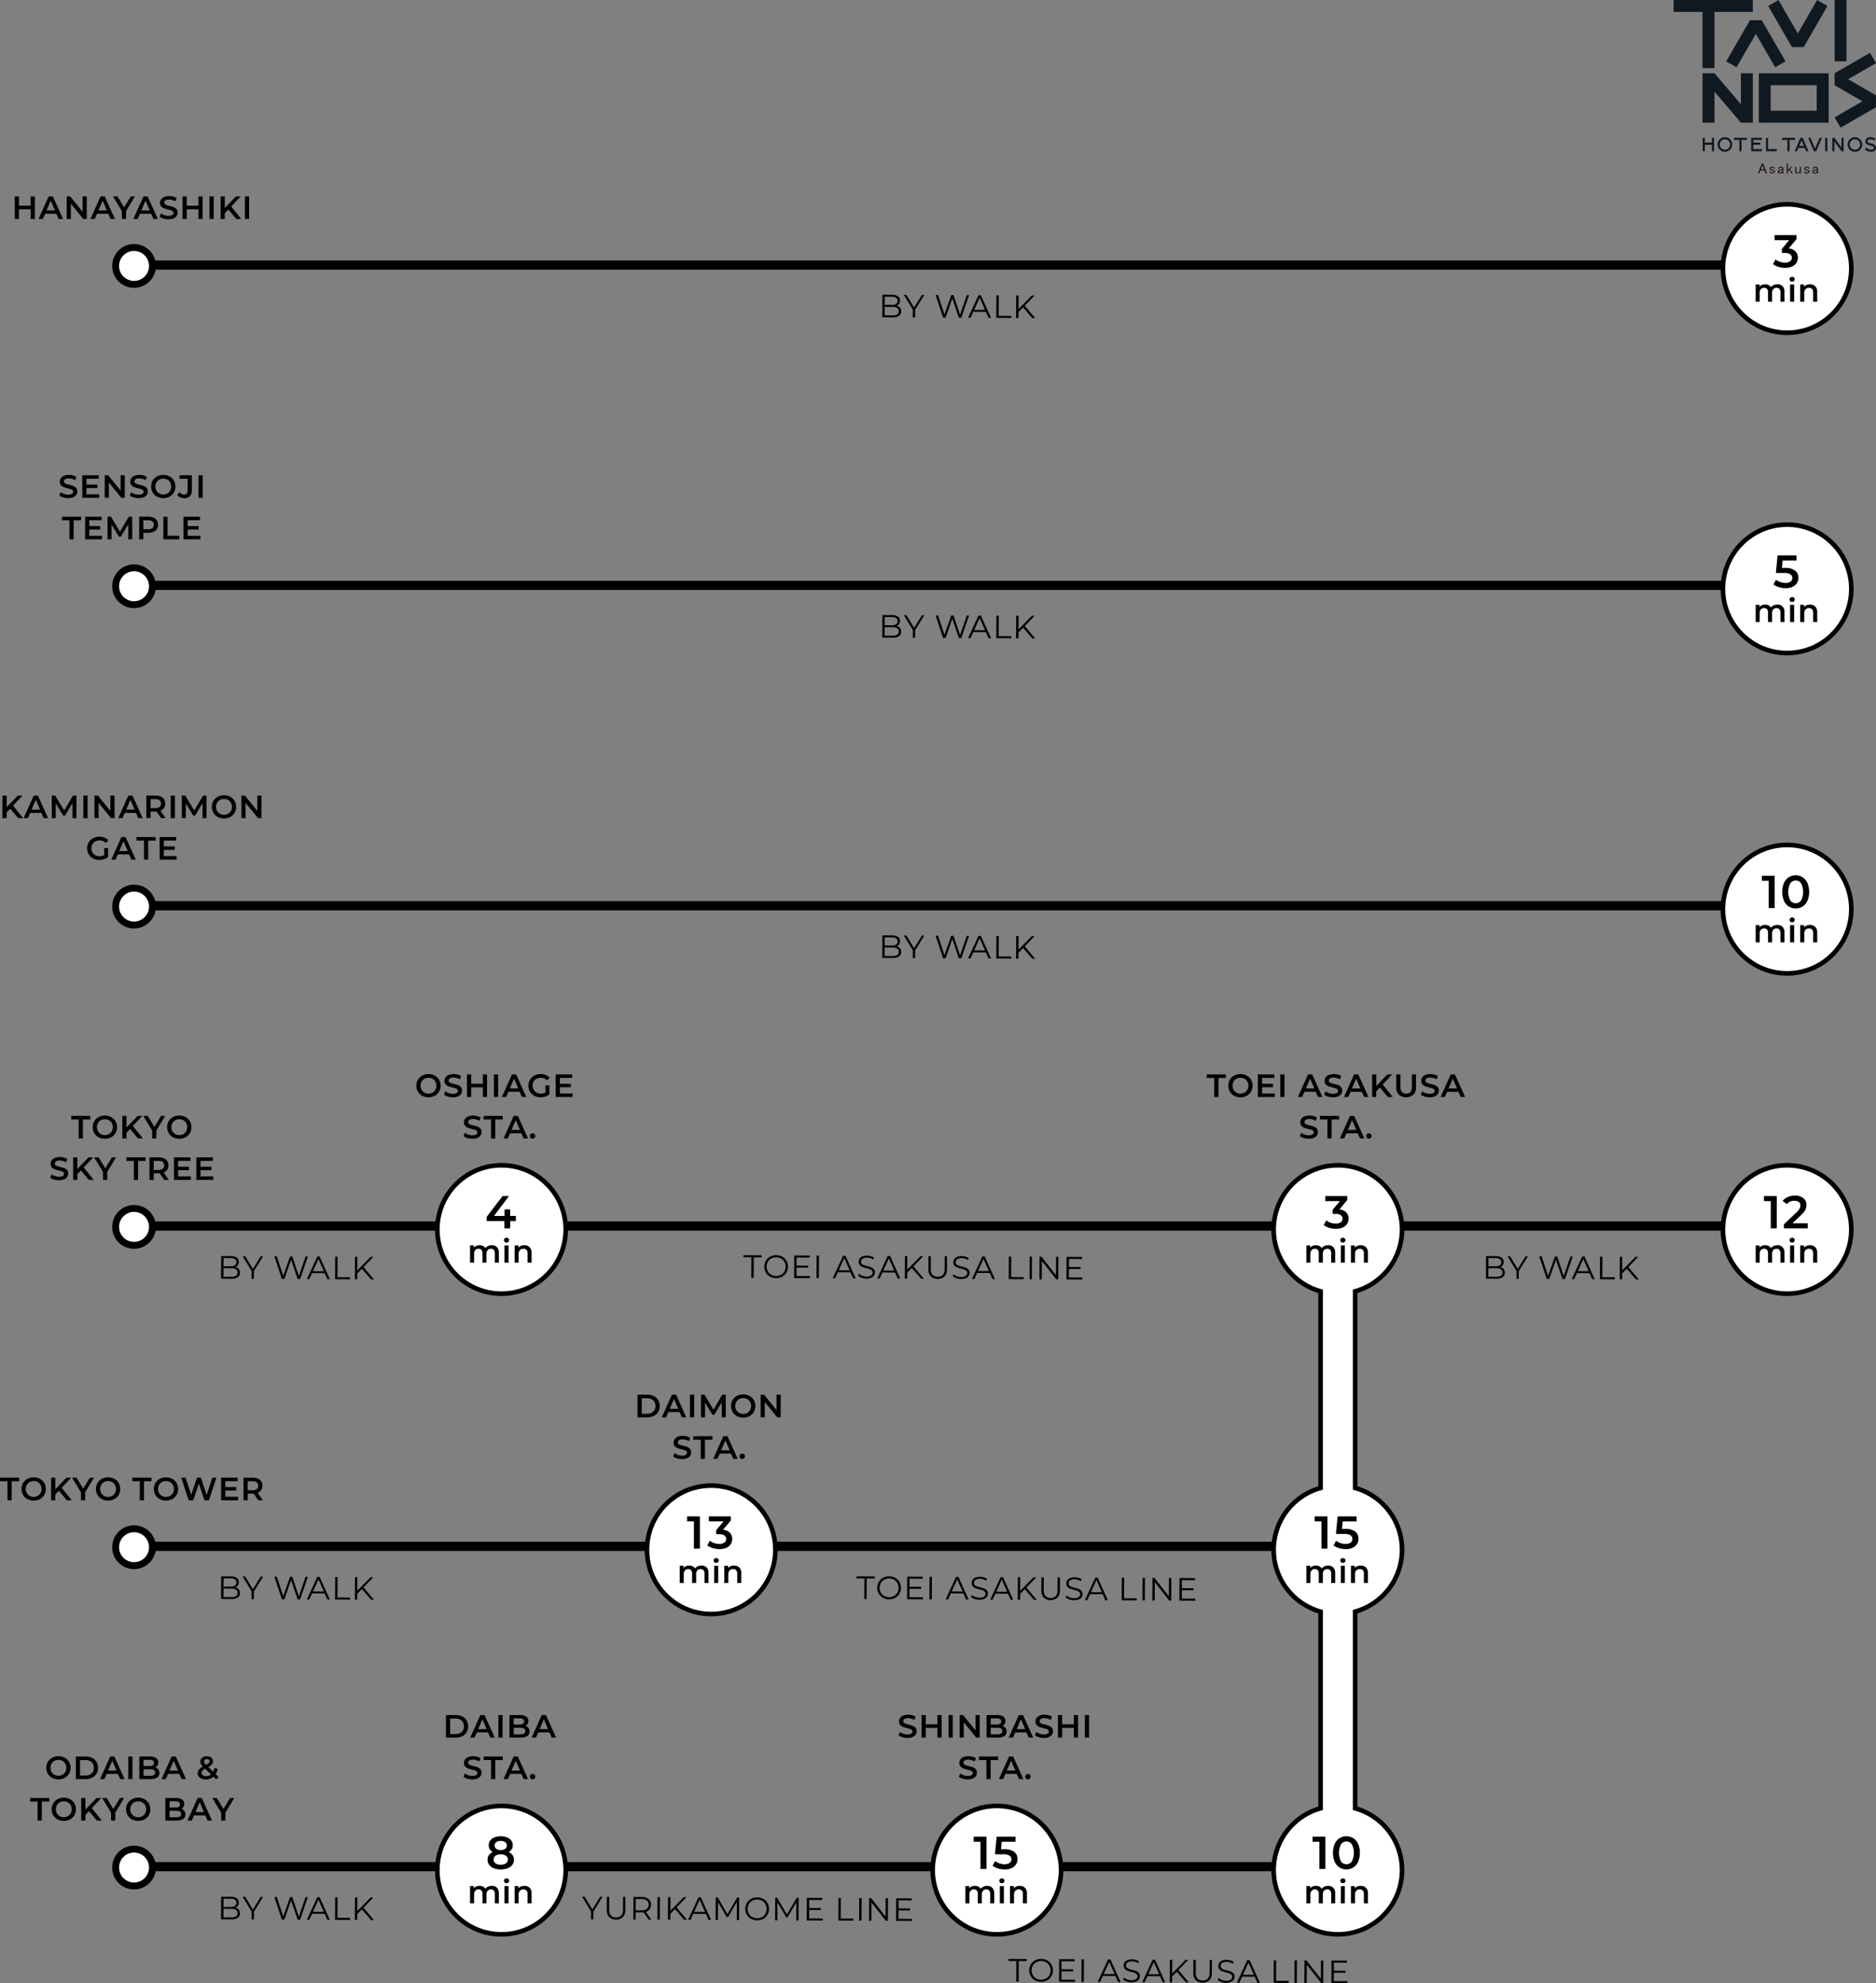 <svg xmlns="http://www.w3.org/2000/svg" width="814.256" height="860.604"><rect width="100%" height="100%" fill="#808080" stroke="none"/><defs><style>.cls-3,.cls-4{fill:#fff;stroke:#000;stroke-miterlimit:10}.cls-4{stroke-width:2px}.cls-3{stroke-width:3px}</style></defs><g id="レイヤー_2" data-name="レイヤー 2"><g id="レイヤー_1-2" data-name="レイヤー 1"><path d="M58.181 808.025h525v4h-525zm0-278h735v4h-735zm0 139h525v4h-525z"/><path d="M608.545 672.525a27.871 27.871 0 0 0-20.364-26.835v-85.33a27.865 27.865 0 1 0-15 0v85.33a27.863 27.863 0 0 0 0 53.67v85.33a27.864 27.864 0 1 0 15 0v-85.33a27.87 27.87 0 0 0 20.364-26.835z" fill="#fff"/><path d="M608.545 672.525a27.871 27.871 0 0 0-20.364-26.835v-85.33a27.865 27.865 0 1 0-15 0v85.33a27.863 27.863 0 0 0 0 53.67v85.33a27.864 27.864 0 1 0 15 0v-85.33a27.87 27.87 0 0 0 20.364-26.835z" stroke-width="2" stroke="#000" stroke-miterlimit="10" fill="none"/><path d="M15.127 85.227v9.8h-1.819v-4.2H8.239v4.2h-1.82v-9.8h1.82v4.046h5.069v-4.046zm9.338 7.531h-4.9l-.965 2.269h-1.876l4.409-9.8h1.792l4.424 9.8h-1.905zm-.6-1.428l-1.847-4.283-1.837 4.283zm13.788-6.103v9.8h-1.5l-5.4-6.636v6.636h-1.809v-9.8h1.5l5.405 6.636v-6.636zm9.337 7.531h-4.9l-.967 2.269h-1.874l4.409-9.8h1.792l4.424 9.8h-1.9zm-.6-1.428l-1.85-4.283-1.834 4.283zm8.328.239v3.458H52.9V91.6l-3.85-6.369h1.946L53.864 90l2.9-4.773h1.791zm10.892 1.189h-4.9l-.965 2.269h-1.877l4.41-9.8h1.792l4.425 9.8h-1.9zm-.6-1.428l-1.848-4.283-1.835 4.283zm5.927 3.514a4.521 4.521 0 0 1-1.672-.854l.629-1.414a4.956 4.956 0 0 0 1.477.778 5.36 5.36 0 0 0 1.757.3 3.05 3.05 0 0 0 1.631-.35 1.06 1.06 0 0 0 .539-.924.892.892 0 0 0-.3-.693 2.133 2.133 0 0 0-.764-.428q-.46-.153-1.259-.35a14.569 14.569 0 0 1-1.813-.531 2.974 2.974 0 0 1-1.19-.834 2.244 2.244 0 0 1-.5-1.533 2.617 2.617 0 0 1 .441-1.477 2.98 2.98 0 0 1 1.33-1.056 5.373 5.373 0 0 1 2.177-.393 7.025 7.025 0 0 1 1.765.225 4.851 4.851 0 0 1 1.5.644l-.575 1.413a5.689 5.689 0 0 0-1.343-.573 5.025 5.025 0 0 0-1.36-.2 2.829 2.829 0 0 0-1.6.365 1.122 1.122 0 0 0-.525.965.873.873 0 0 0 .3.687 2.171 2.171 0 0 0 .763.419q.46.154 1.26.351a13.437 13.437 0 0 1 1.792.524 3.085 3.085 0 0 1 1.2.833 2.191 2.191 0 0 1 .5 1.512 2.594 2.594 0 0 1-.441 1.471 3.01 3.01 0 0 1-1.337 1.05 5.468 5.468 0 0 1-2.184.391 7.467 7.467 0 0 1-2.198-.318zm17.017-9.617v9.8h-1.82v-4.2h-5.068v4.2h-1.82v-9.8h1.82v4.046h5.068v-4.046zm2.983 0h1.82v9.8h-1.82zm8.189 5.697l-1.554 1.6v2.506h-1.82v-9.8h1.82v5.025l4.844-5.025h2.044l-4.115 4.382 4.367 5.418h-2.128zm7.182-5.697h1.82v9.8h-1.82zm284.316 48.279a2.4 2.4 0 0 1 .518 1.606 2.257 2.257 0 0 1-.942 1.933 4.641 4.641 0 0 1-2.754.666l-4.508-.023.049-9.8 4.229.021a4.254 4.254 0 0 1 2.537.671 2.171 2.171 0 0 1 .894 1.868 2.333 2.333 0 0 1-.406 1.376 2.393 2.393 0 0 1-1.1.84 2.607 2.607 0 0 1 1.483.842zm-1.2 2.912a1.56 1.56 0 0 0 .678-1.4q.01-1.834-2.651-1.848l-3.451-.014-.019 3.683 3.459.018a3.6 3.6 0 0 0 1.987-.439zm-5.408-7.671L384 132.3l3.122.016a3.155 3.155 0 0 0 1.837-.446 1.682 1.682 0 0 0 .013-2.646 3.15 3.15 0 0 0-1.831-.464zm13.206 5.625l-.018 3.388h-1.021l.016-3.388-3.887-6.431 1.106.006 3.332 5.518 3.388-5.485 1.036.006zm23.383-6.292l-3.353 9.783h-1.093l-2.826-8.373-2.928 8.343h-1.078l-3.254-9.817h1.065l2.785 8.442 2.969-8.413h.965l2.841 8.485 2.914-8.456zm7.3 7.22l-5.46-.028-1.189 2.612-1.078-.006 4.53-9.777 1.021.006 4.43 9.822h-1.092zm-.374-.842l-2.325-5.276-2.379 5.252zm4.933-6.318l1.035.005-.045 8.9 5.488.028v.9l-6.525-.033zm11.607 5.253l-2.012 2.019-.013 2.577h-1.036l.05-9.8 1.035.006-.03 5.922 5.785-5.893 1.19.006-4.266 4.416 4.51 5.385-1.232-.006zm-53.447 139.113a2.4 2.4 0 0 1 .518 1.606 2.257 2.257 0 0 1-.942 1.933 4.641 4.641 0 0 1-2.754.666l-4.508-.023.049-9.8 4.229.021a4.254 4.254 0 0 1 2.537.671 2.171 2.171 0 0 1 .894 1.868 2.333 2.333 0 0 1-.406 1.376 2.393 2.393 0 0 1-1.1.84 2.607 2.607 0 0 1 1.483.842zm-1.2 2.912a1.56 1.56 0 0 0 .678-1.4q.01-1.834-2.651-1.848l-3.451-.014-.019 3.683 3.459.018a3.6 3.6 0 0 0 1.987-.439zm-5.408-7.671L384 271.3l3.122.016a3.155 3.155 0 0 0 1.837-.446 1.682 1.682 0 0 0 .013-2.646 3.15 3.15 0 0 0-1.831-.464zm13.206 5.625l-.018 3.388h-1.021l.016-3.388-3.887-6.431 1.106.006 3.332 5.518 3.388-5.485 1.036.006zm23.383-6.292l-3.353 9.783h-1.093l-2.826-8.373-2.928 8.343h-1.078l-3.254-9.817 1.065.005 2.785 8.442 2.969-8.413h.965l2.841 8.485 2.914-8.456zm7.3 7.22l-5.46-.028-1.189 2.612-1.078-.006 4.53-9.777 1.021.006 4.43 9.822h-1.092zm-.374-.842l-2.325-5.276-2.379 5.252zm4.933-6.318h1.035l-.045 8.9 5.488.028v.9l-6.525-.033zm11.607 5.253l-2.012 2.019-.013 2.577h-1.036l.05-9.8 1.035.006-.03 5.922 5.785-5.893 1.19.006-4.266 4.416 4.51 5.385-1.232-.006zm-53.447 139.113a2.4 2.4 0 0 1 .518 1.606 2.257 2.257 0 0 1-.942 1.933 4.641 4.641 0 0 1-2.754.666l-4.508-.023.049-9.8 4.229.021a4.254 4.254 0 0 1 2.537.671 2.171 2.171 0 0 1 .894 1.868 2.333 2.333 0 0 1-.406 1.376 2.393 2.393 0 0 1-1.1.84 2.607 2.607 0 0 1 1.483.842zm-1.2 2.912a1.56 1.56 0 0 0 .678-1.4q.01-1.834-2.651-1.848l-3.451-.014-.019 3.683 3.459.018a3.6 3.6 0 0 0 1.987-.439zm-5.408-7.671L384 410.3l3.122.016a3.155 3.155 0 0 0 1.837-.446 1.682 1.682 0 0 0 .013-2.646 3.15 3.15 0 0 0-1.831-.464zm13.206 5.625l-.018 3.388h-1.021l.016-3.388-3.887-6.431 1.106.006 3.332 5.518 3.388-5.485 1.036.006zm23.383-6.292l-3.353 9.783h-1.093l-2.826-8.373-2.928 8.343h-1.078l-3.254-9.817 1.065.005 2.785 8.442 2.969-8.413h.965l2.841 8.485 2.914-8.456zm7.3 7.22l-5.46-.028-1.189 2.612-1.078-.006 4.53-9.777 1.021.006 4.43 9.822h-1.092zm-.374-.842l-2.325-5.276-2.379 5.252zm4.933-6.318h1.035l-.045 8.9 5.488.028v.9l-6.525-.033zm11.607 5.253l-2.012 2.019-.013 2.577h-1.036l.05-9.8 1.035.006-.03 5.922 5.785-5.893 1.19.006-4.266 4.416 4.51 5.385-1.232-.006zM58.181 113.025h735v4h-735z"/><circle class="cls-3" cx="58.181" cy="115.4" r="8"/><circle class="cls-4" cx="775.681" cy="116.525" r="27.864"/><path d="M779.319 109.125a3.774 3.774 0 0 1 1.021 2.7 4.121 4.121 0 0 1-.62 2.221 4.262 4.262 0 0 1-1.869 1.59 7.122 7.122 0 0 1-3.051.59 9.714 9.714 0 0 1-2.89-.43 7.4 7.4 0 0 1-2.37-1.189l1.12-2.021a5.658 5.658 0 0 0 1.851 1.01 6.938 6.938 0 0 0 2.25.37 3.642 3.642 0 0 0 2.17-.57 1.814 1.814 0 0 0 .789-1.55 1.791 1.791 0 0 0-.75-1.53 3.876 3.876 0 0 0-2.289-.549H773.4v-1.781l3.181-3.78h-6.36v-2.179h9.541v1.74l-3.4 4.039a4.712 4.712 0 0 1 2.957 1.319zm-5.619 15.059a3.324 3.324 0 0 1 .826 2.457v4.284h-1.75v-4.06a2.189 2.189 0 0 0-.434-1.477 1.566 1.566 0 0 0-1.246-.5 1.823 1.823 0 0 0-1.414.581 2.369 2.369 0 0 0-.531 1.659v3.794H767.4v-4.06a2.184 2.184 0 0 0-.435-1.477 1.564 1.564 0 0 0-1.245-.5 1.831 1.831 0 0 0-1.422.574 2.387 2.387 0 0 0-.525 1.666v3.794h-1.75v-7.476h1.666v.952a2.735 2.735 0 0 1 1.05-.77 3.556 3.556 0 0 1 1.4-.266 3.381 3.381 0 0 1 1.49.315 2.414 2.414 0 0 1 1.029.932 3.107 3.107 0 0 1 1.19-.918 3.869 3.869 0 0 1 1.61-.329 3.043 3.043 0 0 1 2.242.825zm3.355-2.268a1.032 1.032 0 0 1 0-1.5 1.122 1.122 0 0 1 .8-.3 1.153 1.153 0 0 1 .8.288.925.925 0 0 1 .322.72 1.057 1.057 0 0 1-.316.778 1.09 1.09 0 0 1-.8.314 1.122 1.122 0 0 1-.806-.3zm-.084 1.533h1.75v7.476h-1.75zm10.906.743a3.257 3.257 0 0 1 .854 2.449v4.284h-1.75v-4.06a2.1 2.1 0 0 0-.462-1.477 1.711 1.711 0 0 0-1.317-.5 2.016 2.016 0 0 0-1.525.581 2.319 2.319 0 0 0-.561 1.673v3.78h-1.75v-7.476h1.666v.966a2.765 2.765 0 0 1 1.092-.784 3.92 3.92 0 0 1 1.484-.266 3.123 3.123 0 0 1 2.269.83zM27.411 215.844a4.559 4.559 0 0 1-1.672-.854l.629-1.414a5 5 0 0 0 1.478.778 5.387 5.387 0 0 0 1.757.3 3.034 3.034 0 0 0 1.63-.351 1.058 1.058 0 0 0 .539-.924.889.889 0 0 0-.3-.692 2.119 2.119 0 0 0-.764-.428q-.462-.154-1.26-.35a14.7 14.7 0 0 1-1.812-.532 2.974 2.974 0 0 1-1.191-.833 2.246 2.246 0 0 1-.5-1.533 2.618 2.618 0 0 1 .442-1.477 2.98 2.98 0 0 1 1.33-1.056 5.371 5.371 0 0 1 2.176-.393 6.974 6.974 0 0 1 1.765.225 4.85 4.85 0 0 1 1.5.643l-.574 1.413a5.7 5.7 0 0 0-1.344-.573 5.021 5.021 0 0 0-1.359-.2 2.836 2.836 0 0 0-1.6.364 1.126 1.126 0 0 0-.524.966.869.869 0 0 0 .3.686 2.159 2.159 0 0 0 .762.419q.462.156 1.261.351a13.417 13.417 0 0 1 1.791.524 3.08 3.08 0 0 1 1.2.834 2.191 2.191 0 0 1 .5 1.512 2.6 2.6 0 0 1-.44 1.471 3.012 3.012 0 0 1-1.338 1.049 5.445 5.445 0 0 1-2.183.392 7.474 7.474 0 0 1-2.199-.317zm15.66-1.344v1.526h-7.35v-9.8h7.154v1.525h-5.334v2.549h4.731v1.5h-4.731v2.7zm11.088-8.273v9.8h-1.5l-5.4-6.636v6.636H45.45v-9.8h1.5l5.405 6.635v-6.635zm3.828 9.617a4.573 4.573 0 0 1-1.673-.854l.63-1.414a4.979 4.979 0 0 0 1.477.778 5.4 5.4 0 0 0 1.758.3 3.042 3.042 0 0 0 1.631-.351 1.06 1.06 0 0 0 .539-.924.893.893 0 0 0-.3-.692 2.119 2.119 0 0 0-.764-.428q-.462-.154-1.26-.35a14.6 14.6 0 0 1-1.812-.532 2.981 2.981 0 0 1-1.191-.833 2.246 2.246 0 0 1-.5-1.533 2.61 2.61 0 0 1 .442-1.477 2.969 2.969 0 0 1 1.33-1.056 5.368 5.368 0 0 1 2.176-.393 6.961 6.961 0 0 1 1.764.225 4.839 4.839 0 0 1 1.5.643l-.574 1.413a5.679 5.679 0 0 0-1.344-.573 5.009 5.009 0 0 0-1.358-.2 2.839 2.839 0 0 0-1.6.364 1.126 1.126 0 0 0-.524.966.873.873 0 0 0 .3.686 2.151 2.151 0 0 0 .762.419q.462.156 1.26.351a13.437 13.437 0 0 1 1.792.524 3.091 3.091 0 0 1 1.2.834 2.2 2.2 0 0 1 .5 1.512 2.589 2.589 0 0 1-.441 1.471 3 3 0 0 1-1.337 1.049 5.445 5.445 0 0 1-2.183.392 7.474 7.474 0 0 1-2.2-.317zm10.186-.329a4.819 4.819 0 0 1-1.891-1.806 5.212 5.212 0 0 1 0-5.166 4.826 4.826 0 0 1 1.891-1.806 5.933 5.933 0 0 1 5.4 0 4.843 4.843 0 0 1 1.889 1.8 5.234 5.234 0 0 1 0 5.181 4.831 4.831 0 0 1-1.889 1.8 5.933 5.933 0 0 1-5.4 0zm4.466-1.386a3.2 3.2 0 0 0 1.231-1.229 3.723 3.723 0 0 0 0-3.541 3.192 3.192 0 0 0-1.231-1.233 3.751 3.751 0 0 0-3.529 0 3.194 3.194 0 0 0-1.232 1.233 3.73 3.73 0 0 0 0 3.541 3.2 3.2 0 0 0 1.232 1.232 3.743 3.743 0 0 0 3.529 0zm5.592 1.671a3.385 3.385 0 0 1-1.294-1.043l1.036-1.246a2.361 2.361 0 0 0 1.946 1.12q1.527 0 1.525-1.805v-5.069h-3.486v-1.525h5.307v6.5a3.563 3.563 0 0 1-.84 2.583 3.293 3.293 0 0 1-2.465.861 4.029 4.029 0 0 1-1.729-.376zm7.932-9.573h1.82v9.8h-1.82zm-56.008 19.539h-3.248v-1.539h8.317v1.539h-3.248v8.26h-1.821zM44.3 232.5v1.526h-7.355v-9.8H44.1v1.525h-5.334v2.549H43.5v1.5h-4.734v2.7zm11.377 1.526l-.014-6.5-3.22 5.376h-.811l-3.221-5.292v6.412h-1.736v-9.8h1.5l3.892 6.5 3.823-6.5h1.5l.013 9.8zm10.969-9.379a3.222 3.222 0 0 1 1.449 1.2 3.679 3.679 0 0 1 0 3.717 3.218 3.218 0 0 1-1.449 1.211 5.41 5.41 0 0 1-2.219.42h-2.212v2.828H60.4v-9.8h4.032a5.394 5.394 0 0 1 2.214.424zm-.5 4.508a1.995 1.995 0 0 0 0-2.885 2.794 2.794 0 0 0-1.8-.5h-2.131v3.892h2.128a2.8 2.8 0 0 0 1.805-.507zm4.763-4.928h1.82v8.26h5.124v1.539h-6.944zM87 232.5v1.526h-7.354v-9.8H86.8v1.525h-5.334v2.549H86.2v1.5h-4.734v2.7zm-28.819 19.525h735v4h-735z"/><circle class="cls-3" cx="58.181" cy="254.4" r="8"/><circle class="cls-4" cx="775.681" cy="255.525" r="27.864"/><path d="M779.14 247.6a3.812 3.812 0 0 1 1.42 3.13 4.161 4.161 0 0 1-2.48 3.9 6.979 6.979 0 0 1-3.059.6 9.82 9.82 0 0 1-2.9-.43 7.146 7.146 0 0 1-2.36-1.189l1.1-2.021a5.911 5.911 0 0 0 1.869 1.01 6.947 6.947 0 0 0 2.25.37 3.638 3.638 0 0 0 2.17-.57 1.97 1.97 0 0 0-.059-3.2 5.625 5.625 0 0 0-2.909-.551H770.8l.721-7.619h8.219v2.179h-6.02l-.3 3.241h1.34a6.9 6.9 0 0 1 4.38 1.15zm-5.44 15.584a3.324 3.324 0 0 1 .826 2.457v4.284h-1.75v-4.06a2.189 2.189 0 0 0-.434-1.477 1.566 1.566 0 0 0-1.246-.5 1.823 1.823 0 0 0-1.414.581 2.369 2.369 0 0 0-.531 1.659v3.794H767.4v-4.06a2.184 2.184 0 0 0-.435-1.477 1.564 1.564 0 0 0-1.245-.5 1.831 1.831 0 0 0-1.422.574 2.387 2.387 0 0 0-.525 1.666v3.794h-1.75v-7.476h1.666v.952a2.735 2.735 0 0 1 1.05-.77 3.556 3.556 0 0 1 1.4-.266 3.381 3.381 0 0 1 1.49.315 2.414 2.414 0 0 1 1.029.932 3.107 3.107 0 0 1 1.19-.918 3.869 3.869 0 0 1 1.61-.329 3.043 3.043 0 0 1 2.242.825zm3.355-2.268a1.032 1.032 0 0 1 0-1.5 1.122 1.122 0 0 1 .8-.3 1.153 1.153 0 0 1 .8.288.925.925 0 0 1 .322.72 1.057 1.057 0 0 1-.316.778 1.09 1.09 0 0 1-.8.314 1.122 1.122 0 0 1-.806-.3zm-.084 1.533h1.75v7.476h-1.75zm10.906.743a3.257 3.257 0 0 1 .854 2.449v4.284h-1.75v-4.06a2.1 2.1 0 0 0-.462-1.477 1.711 1.711 0 0 0-1.317-.5 2.016 2.016 0 0 0-1.525.581 2.319 2.319 0 0 0-.561 1.673v3.78h-1.75v-7.476h1.666v.966a2.765 2.765 0 0 1 1.092-.784 3.92 3.92 0 0 1 1.484-.266 3.123 3.123 0 0 1 2.269.83zM4.444 350.924l-1.552 1.6v2.506H1.071v-9.8h1.821v5.025l4.843-5.025h2.043l-4.115 4.381 4.367 5.418H7.9zm13.539 1.834h-4.9l-.966 2.268h-1.876l4.41-9.8h1.791l4.425 9.8h-1.9zm-.6-1.428l-1.848-4.284-1.835 4.284zm14.082 3.696l-.014-6.5-3.22 5.376h-.812l-3.219-5.288v6.412h-1.737v-9.8h1.5l3.892 6.5 3.822-6.5h1.5l.014 9.8zm4.718-9.799H38v9.8h-1.82zm13.523 0v9.8h-1.5l-5.4-6.636v6.636H41v-9.8h1.5l5.4 6.635v-6.635zm9.338 7.531h-4.9l-.965 2.268H51.3l4.41-9.8h1.79l4.425 9.8h-1.901zm-.6-1.428l-1.844-4.284-1.834 4.284zm11.493 3.696l-2-2.87a3.564 3.564 0 0 1-.379.014h-2.213v2.856h-1.821v-9.8h4.032a5.382 5.382 0 0 1 2.218.42 3.214 3.214 0 0 1 1.45 1.2 3.368 3.368 0 0 1 .5 1.862 3.311 3.311 0 0 1-.54 1.9 3.2 3.2 0 0 1-1.546 1.191l2.254 3.22zm-.659-7.756a2.8 2.8 0 0 0-1.806-.5h-2.127v3.906h2.127a2.762 2.762 0 0 0 1.806-.512 2 2 0 0 0 0-2.89zm4.83-2.043h1.821v9.8h-1.821zm13.817 9.799l-.014-6.5-3.22 5.376h-.811l-3.221-5.292v6.412h-1.736v-9.8h1.5l3.892 6.5 3.823-6.5h1.5l.013 9.8zm6.594-.511a4.823 4.823 0 0 1-1.89-1.806 5.206 5.206 0 0 1 0-5.166 4.83 4.83 0 0 1 1.89-1.806 5.933 5.933 0 0 1 5.4 0 4.839 4.839 0 0 1 1.89 1.8 5.234 5.234 0 0 1 0 5.181 4.827 4.827 0 0 1-1.89 1.8 5.933 5.933 0 0 1-5.4 0zm4.466-1.386a3.194 3.194 0 0 0 1.233-1.232 3.73 3.73 0 0 0 0-3.541 3.19 3.19 0 0 0-1.233-1.233 3.748 3.748 0 0 0-3.528 0 3.185 3.185 0 0 0-1.231 1.233 3.715 3.715 0 0 0 0 3.541 3.189 3.189 0 0 0 1.231 1.232 3.741 3.741 0 0 0 3.528 0zm14.504-7.902v9.8h-1.5l-5.4-6.636v6.636h-1.806v-9.8h1.5l5.4 6.635v-6.635zm-68.277 22.787h1.723v3.906a5.469 5.469 0 0 1-1.764.924 6.76 6.76 0 0 1-2.072.322 5.592 5.592 0 0 1-2.7-.651 4.831 4.831 0 0 1-1.889-1.8 5.234 5.234 0 0 1 0-5.181 4.835 4.835 0 0 1 1.9-1.8 5.66 5.66 0 0 1 2.723-.651 5.936 5.936 0 0 1 2.24.406 4.4 4.4 0 0 1 1.7 1.19l-1.148 1.12a3.683 3.683 0 0 0-2.7-1.12 3.82 3.82 0 0 0-1.84.433 3.187 3.187 0 0 0-1.261 1.219 3.51 3.51 0 0 0-.454 1.792 3.451 3.451 0 0 0 .454 1.764 3.274 3.274 0 0 0 1.261 1.232 3.685 3.685 0 0 0 1.826.449 3.939 3.939 0 0 0 2.016-.5zm10.822 2.744h-4.9l-.965 2.268h-1.877l4.41-9.8h1.792l4.425 9.8h-1.9zm-.6-1.428l-1.848-4.284-1.834 4.284zm7.066-4.564h-3.245v-1.539h8.315v1.539h-3.248v8.26H62.5zm14.142 6.734v1.526h-7.35v-9.8h7.154v1.525h-5.334v2.549h4.732v1.5h-4.732v2.7zm-18.461 19.525h715v4h-715z"/><circle class="cls-3" cx="58.181" cy="393.4" r="8"/><circle class="cls-4" cx="775.681" cy="394.525" r="27.864"/><path d="M770.271 380.026v14h-2.6v-11.821h-2.96v-2.179zm6.119 13.349a5.724 5.724 0 0 1-2.08-2.48 10.233 10.233 0 0 1 0-7.74 5.741 5.741 0 0 1 2.08-2.48 5.729 5.729 0 0 1 6.009 0 5.714 5.714 0 0 1 2.09 2.48 10.221 10.221 0 0 1 0 7.74 5.7 5.7 0 0 1-2.09 2.48 5.735 5.735 0 0 1-6.009 0zm5.37-2.65a8.3 8.3 0 0 0 0-7.4 2.867 2.867 0 0 0-4.72 0 8.3 8.3 0 0 0 0 7.4 2.866 2.866 0 0 0 4.72 0zm-8.06 11.459a3.324 3.324 0 0 1 .826 2.457v4.284h-1.75v-4.06a2.189 2.189 0 0 0-.434-1.477 1.566 1.566 0 0 0-1.246-.5 1.823 1.823 0 0 0-1.414.581 2.369 2.369 0 0 0-.531 1.659v3.794H767.4v-4.06a2.184 2.184 0 0 0-.435-1.477 1.564 1.564 0 0 0-1.245-.5 1.831 1.831 0 0 0-1.422.574 2.387 2.387 0 0 0-.525 1.666v3.794h-1.75v-7.476h1.666v.952a2.735 2.735 0 0 1 1.05-.77 3.556 3.556 0 0 1 1.4-.266 3.381 3.381 0 0 1 1.49.315 2.414 2.414 0 0 1 1.029.932 3.107 3.107 0 0 1 1.19-.918 3.869 3.869 0 0 1 1.61-.329 3.043 3.043 0 0 1 2.242.825zm3.355-2.268a1.032 1.032 0 0 1 0-1.5 1.122 1.122 0 0 1 .8-.3 1.153 1.153 0 0 1 .8.288.925.925 0 0 1 .322.72 1.057 1.057 0 0 1-.316.778 1.09 1.09 0 0 1-.8.314 1.122 1.122 0 0 1-.806-.3zm-.084 1.533h1.75v7.476h-1.75zm10.906.743a3.257 3.257 0 0 1 .854 2.449v4.284h-1.75v-4.06a2.1 2.1 0 0 0-.462-1.477 1.711 1.711 0 0 0-1.317-.5 2.016 2.016 0 0 0-1.525.581 2.319 2.319 0 0 0-.561 1.673v3.78h-1.75v-7.476h1.666v.966a2.765 2.765 0 0 1 1.092-.784 3.92 3.92 0 0 1 1.484-.266 3.123 3.123 0 0 1 2.269.83zM22.651 771.515a4.827 4.827 0 0 1-1.889-1.806 5.206 5.206 0 0 1 0-5.166 4.834 4.834 0 0 1 1.889-1.806 5.935 5.935 0 0 1 5.405 0 4.846 4.846 0 0 1 1.89 1.8 5.234 5.234 0 0 1 0 5.181 4.834 4.834 0 0 1-1.89 1.8 5.935 5.935 0 0 1-5.405 0zm4.467-1.386a3.194 3.194 0 0 0 1.233-1.232 3.73 3.73 0 0 0 0-3.541 3.19 3.19 0 0 0-1.233-1.233 3.748 3.748 0 0 0-3.528 0 3.188 3.188 0 0 0-1.232 1.233 3.723 3.723 0 0 0 0 3.541 3.192 3.192 0 0 0 1.232 1.232 3.741 3.741 0 0 0 3.528 0zm5.796-7.902H37.2a6.145 6.145 0 0 1 2.786.608 4.5 4.5 0 0 1 1.89 1.722 5.248 5.248 0 0 1 0 5.139 4.5 4.5 0 0 1-1.89 1.721 6.146 6.146 0 0 1-2.786.609h-4.286zm4.2 8.26a4.16 4.16 0 0 0 1.9-.414 2.94 2.94 0 0 0 1.26-1.176 3.775 3.775 0 0 0 0-3.541 2.936 2.936 0 0 0-1.26-1.177 4.172 4.172 0 0 0-1.9-.413h-2.38v6.721zm14.071-.729h-4.9l-.966 2.268h-1.877l4.411-9.8h1.791l4.424 9.8h-1.9zm-.6-1.428l-1.848-4.284-1.837 4.284zm5.078-6.103h1.82v9.8h-1.82zm13.049 5.592a2.482 2.482 0 0 1 .476 1.546 2.271 2.271 0 0 1-.98 1.968 4.925 4.925 0 0 1-2.856.693h-4.873v-9.8h4.592a4.5 4.5 0 0 1 2.674.678 2.184 2.184 0 0 1 .939 1.869 2.467 2.467 0 0 1-.336 1.289 2.3 2.3 0 0 1-.925.867 2.6 2.6 0 0 1 1.289.89zm-6.412-4.164v2.7h2.576a2.618 2.618 0 0 0 1.463-.343 1.131 1.131 0 0 0 .511-1 1.146 1.146 0 0 0-.511-1.012 2.618 2.618 0 0 0-1.463-.342zm5.054 5.529q0-1.414-2.115-1.414H62.3v2.83h2.939q2.115 0 2.115-1.416zm10.485.574h-4.9l-.965 2.268H70.1l4.409-9.8H76.3l4.424 9.8h-1.905zm-.6-1.428l-1.847-4.284-1.834 4.284zm16.645 3.85l-1.233-1.19a4.887 4.887 0 0 1-3.29 1.176 4.758 4.758 0 0 1-1.834-.336 3.042 3.042 0 0 1-1.274-.931 2.144 2.144 0 0 1-.461-1.351 2.551 2.551 0 0 1 .531-1.6 5.617 5.617 0 0 1 1.737-1.366 4.287 4.287 0 0 1-.84-1.1 2.361 2.361 0 0 1-.252-1.057 2.059 2.059 0 0 1 .776-1.673 3.156 3.156 0 0 1 2.066-.637 2.925 2.925 0 0 1 1.9.582 1.923 1.923 0 0 1 .713 1.574 2.094 2.094 0 0 1-.469 1.344 5.277 5.277 0 0 1-1.533 1.19l2.114 2.017a6.487 6.487 0 0 0 .546-1.653l1.414.462a6.732 6.732 0 0 1-.882 2.24l1.232 1.176zM91.615 770l-2.59-2.478a4.01 4.01 0 0 0-1.182.888 1.492 1.492 0 0 0-.344.959 1.155 1.155 0 0 0 .547 1 2.482 2.482 0 0 0 1.441.379 3.267 3.267 0 0 0 2.128-.748zm-2.715-6.353a.938.938 0 0 0-.336.75 1.215 1.215 0 0 0 .182.636 4.909 4.909 0 0 0 .7.819 5.08 5.08 0 0 0 1.169-.8 1.063 1.063 0 0 0 .329-.749.847.847 0 0 0-.3-.686 1.258 1.258 0 0 0-.832-.252 1.354 1.354 0 0 0-.912.282zm-72.576 18.119h-3.248v-1.539h8.316v1.539h-3.248v8.26h-1.82zm8.665 7.749a4.827 4.827 0 0 1-1.889-1.806 5.206 5.206 0 0 1 0-5.166 4.834 4.834 0 0 1 1.889-1.806 5.935 5.935 0 0 1 5.4 0 4.846 4.846 0 0 1 1.89 1.8 5.234 5.234 0 0 1 0 5.181 4.834 4.834 0 0 1-1.89 1.8 5.935 5.935 0 0 1-5.4 0zm4.467-1.386a3.185 3.185 0 0 0 1.232-1.232 3.723 3.723 0 0 0 0-3.541 3.181 3.181 0 0 0-1.232-1.233 3.748 3.748 0 0 0-3.528 0 3.188 3.188 0 0 0-1.232 1.233 3.723 3.723 0 0 0 0 3.541 3.192 3.192 0 0 0 1.232 1.232 3.741 3.741 0 0 0 3.528 0zm9.17-2.205l-1.554 1.6v2.506h-1.82v-9.8h1.82v5.025l4.844-5.025h2.044l-4.115 4.381 4.367 5.418h-2.128zm11.41.645v3.457h-1.82V786.6l-3.85-6.369h1.946l2.87 4.769 2.9-4.773h1.793zm7.252 2.946a4.819 4.819 0 0 1-1.891-1.806 5.212 5.212 0 0 1 0-5.166 4.826 4.826 0 0 1 1.891-1.806 5.933 5.933 0 0 1 5.4 0 4.843 4.843 0 0 1 1.889 1.8 5.228 5.228 0 0 1 0 5.181 4.831 4.831 0 0 1-1.889 1.8 5.933 5.933 0 0 1-5.4 0zm4.466-1.386a3.189 3.189 0 0 0 1.231-1.232 3.715 3.715 0 0 0 0-3.541 3.185 3.185 0 0 0-1.231-1.233 3.748 3.748 0 0 0-3.528 0 3.19 3.19 0 0 0-1.233 1.233 3.73 3.73 0 0 0 0 3.541 3.194 3.194 0 0 0 1.233 1.232 3.741 3.741 0 0 0 3.528 0zM80 785.819a2.47 2.47 0 0 1 .477 1.546 2.264 2.264 0 0 1-.981 1.968 4.919 4.919 0 0 1-2.855.693h-4.877v-9.8h4.592a4.509 4.509 0 0 1 2.674.678 2.183 2.183 0 0 1 .938 1.869 2.458 2.458 0 0 1-.336 1.289 2.3 2.3 0 0 1-.924.867 2.591 2.591 0 0 1 1.292.89zm-6.411-4.164v2.7h2.575a2.613 2.613 0 0 0 1.463-.343 1.128 1.128 0 0 0 .512-1 1.143 1.143 0 0 0-.517-1.012 2.614 2.614 0 0 0-1.463-.342zm5.054 5.529q0-1.414-2.114-1.414h-2.94v2.83h2.94q2.109 0 2.109-1.416zm10.481.574h-4.9l-.966 2.268h-1.876l4.41-9.8h1.791l4.425 9.8H90.1zm-.6-1.428l-1.847-4.284-1.837 4.284zm9.307.239v3.457h-1.82V786.6l-3.85-6.369h1.945L96.978 785l2.9-4.773h1.792zm95.737-42.342h4.285a6.151 6.151 0 0 1 2.786.608 4.5 4.5 0 0 1 1.889 1.722 5.248 5.248 0 0 1 0 5.139 4.5 4.5 0 0 1-1.889 1.721 6.151 6.151 0 0 1-2.786.609h-4.285zm4.2 8.26a4.158 4.158 0 0 0 1.9-.414 2.94 2.94 0 0 0 1.26-1.176 3.775 3.775 0 0 0 0-3.541 2.936 2.936 0 0 0-1.26-1.177 4.171 4.171 0 0 0-1.9-.413h-2.38v6.721zm14.071-.729h-4.9l-.965 2.268H204.1l4.41-9.8h1.79l4.425 9.8h-1.905zm-.6-1.428l-1.847-4.284-1.834 4.284zm5.079-6.103h1.821v9.8h-1.821zm13.048 5.592a2.476 2.476 0 0 1 .476 1.546 2.268 2.268 0 0 1-.98 1.968 4.925 4.925 0 0 1-2.856.693h-4.872v-9.8h4.592a4.5 4.5 0 0 1 2.673.678 2.184 2.184 0 0 1 .939 1.869 2.458 2.458 0 0 1-.336 1.289 2.294 2.294 0 0 1-.925.867 2.6 2.6 0 0 1 1.289.89zm-6.412-4.164v2.7h2.576a2.618 2.618 0 0 0 1.463-.343 1.131 1.131 0 0 0 .511-1 1.146 1.146 0 0 0-.511-1.015 2.618 2.618 0 0 0-1.463-.342zm5.054 5.529q0-1.414-2.114-1.414h-2.94v2.83h2.94q2.115 0 2.114-1.416zm10.485.574h-4.9l-.966 2.268h-1.876l4.409-9.8h1.793l4.424 9.8h-1.9zm-.6-1.428l-1.848-4.284-1.834 4.284zm-35.042 21.514a4.565 4.565 0 0 1-1.673-.854l.63-1.414a4.961 4.961 0 0 0 1.476.778 5.4 5.4 0 0 0 1.758.3 3.04 3.04 0 0 0 1.631-.351 1.06 1.06 0 0 0 .539-.924.893.893 0 0 0-.3-.692 2.119 2.119 0 0 0-.764-.428q-.462-.154-1.259-.35a14.618 14.618 0 0 1-1.813-.532 2.981 2.981 0 0 1-1.191-.833 2.25 2.25 0 0 1-.5-1.533 2.61 2.61 0 0 1 .441-1.477 2.969 2.969 0 0 1 1.33-1.056 5.371 5.371 0 0 1 2.176-.393 6.963 6.963 0 0 1 1.765.225 4.839 4.839 0 0 1 1.5.643l-.575 1.413a5.654 5.654 0 0 0-1.343-.573 5.016 5.016 0 0 0-1.359-.2 2.836 2.836 0 0 0-1.6.364 1.125 1.125 0 0 0-.525.966.873.873 0 0 0 .3.686 2.151 2.151 0 0 0 .762.419q.462.156 1.261.351a13.482 13.482 0 0 1 1.792.524 3.1 3.1 0 0 1 1.2.834 2.2 2.2 0 0 1 .5 1.512 2.589 2.589 0 0 1-.441 1.471 3 3 0 0 1-1.336 1.049 5.453 5.453 0 0 1-2.184.392 7.467 7.467 0 0 1-2.198-.317zm10.296-8.078H209.9v-1.539h8.317v1.539h-3.248v8.26h-1.821zm13.147 5.992h-4.9l-.966 2.268h-1.876l4.41-9.8h1.791l4.425 9.8h-1.905zm-.6-1.428l-1.847-4.284-1.834 4.284zm4.659 3.47a1.168 1.168 0 1 1 .812.329 1.116 1.116 0 0 1-.812-.329zm-126.715 56.879a2.406 2.406 0 0 1 .515 1.605 2.256 2.256 0 0 1-.94 1.935 4.643 4.643 0 0 1-2.755.665l-4.508-.022.051-9.8 4.228.021a4.259 4.259 0 0 1 2.538.672 2.169 2.169 0 0 1 .892 1.866 2.329 2.329 0 0 1-.406 1.377 2.382 2.382 0 0 1-1.1.841 2.608 2.608 0 0 1 1.485.84zm-1.2 2.913a1.565 1.565 0 0 0 .68-1.4q.009-1.835-2.65-1.848l-3.459-.018-.018 3.682 3.457.018a3.6 3.6 0 0 0 1.99-.434zm-5.406-7.672l-.018 3.557 3.122.015a3.149 3.149 0 0 0 1.836-.445 1.68 1.68 0 0 0 .013-2.646 3.159 3.159 0 0 0-1.832-.465zm13.201 5.625l-.017 3.389-1.022-.006.018-3.388-3.887-6.431 1.106.006 3.332 5.518 3.386-5.484 1.038.006zm23.385-6.292l-3.353 9.782h-1.093l-2.827-8.373-2.927 8.338h-1.078l-3.254-9.817h1.063l2.786 8.443 2.968-8.414.967.006 2.841 8.484 2.913-8.455zm7.299 7.219l-5.459-.028-1.189 2.613-1.079-.006 4.53-9.777 1.021.006 4.431 9.822-1.092-.006zm-.373-.841l-2.325-5.277-2.379 5.252zm4.932-6.317h1.036l-.046 8.9 5.488.027v.9l-6.523-.033zm11.607 5.253l-2.012 2.019-.013 2.576-1.036-.006.05-9.8 1.036.005-.031 5.921 5.785-5.892 1.19.007-4.264 4.416 4.512 5.387h-1.233zm100.482.923l-.017 3.388h-1.022l.017-3.388-3.888-6.432 1.107.006 3.332 5.519 3.387-5.485h1.037zm6.848 2.416a4.378 4.378 0 0 1-1.048-3.184l.029-5.614 1.036.006-.029 5.571a3.668 3.668 0 0 0 .757 2.552 3.389 3.389 0 0 0 4.466.023 3.672 3.672 0 0 0 .783-2.545l.029-5.571h1.007l-.028 5.614a4.394 4.394 0 0 1-1.074 3.173 4.572 4.572 0 0 1-5.928-.03zM281.558 833l-2.225-3.161a7.119 7.119 0 0 1-.783.038l-2.633-.013-.016 3.108h-1.035l.049-9.8 3.668.02a4.432 4.432 0 0 1 2.936.91 3.052 3.052 0 0 1 1.051 2.47 3.04 3.04 0 0 1-2.256 3.069l2.377 3.371zm-.8-4.637a2.529 2.529 0 0 0 .018-3.634 3.416 3.416 0 0 0-2.222-.648l-2.6-.012-.025 4.913 2.6.012a3.386 3.386 0 0 0 2.226-.631zm4.63-5.143h1.035l-.05 9.8-1.036-.006zm7.589 5.233l-2.013 2.02-.013 2.576-1.036-.006.051-9.8h1.035l-.03 5.922 5.784-5.892h1.19l-4.264 4.417 4.508 5.386-1.231-.007zm13.402 2.056l-5.46-.028-1.19 2.613-1.078-.006 4.53-9.777 1.022.006 4.431 9.822-1.092-.006zm-.374-.842l-2.324-5.276-2.379 5.252zm14.83-6.267l-.05 9.8h-.994l.04-7.84-3.883 6.574h-.49l-3.816-6.572-.04 7.8-.994-.006.049-9.8h.855l4.218 7.287 4.251-7.244zm5.141 9.26a4.747 4.747 0 0 1-1.84-1.795 5.209 5.209 0 0 1 .025-5.1 4.755 4.755 0 0 1 1.858-1.776 5.675 5.675 0 0 1 5.263.02 4.761 4.761 0 0 1 1.833 1.795 5.191 5.191 0 0 1-.026 5.109 4.753 4.753 0 0 1-1.851 1.776 5.673 5.673 0 0 1-5.262-.034zm4.742-.774a3.8 3.8 0 0 0 1.477-1.448 4.335 4.335 0 0 0 .022-4.158 3.809 3.809 0 0 0-1.463-1.463 4.21 4.21 0 0 0-2.1-.536 4.261 4.261 0 0 0-2.109.514 3.829 3.829 0 0 0-1.491 1.448 4.281 4.281 0 0 0-.022 4.159 3.838 3.838 0 0 0 1.477 1.463 4.473 4.473 0 0 0 4.207.021zm15.931-8.354l-.048 9.8h-1l.04-7.839-3.883 6.574h-.491l-3.816-6.571-.04 7.8h-.993l.049-9.8h.854l4.219 7.287 4.251-7.244zm10.427 8.958v.9l-6.929-.036.05-9.8 6.719.033v.9l-5.683-.03-.019 3.487 5.068.025v.883l-5.069-.026-.017 3.639zm6.85-8.869h1.036l-.046 8.9 5.487.028v.895l-6.523-.033zm9.015.045l1.037.006-.051 9.8h-1.035zm12.488.065l-.049 9.8h-.855l-6.259-7.985-.04 7.952h-1.037l.05-9.8h.854l6.273 7.983.041-7.952zm10.426 8.957v.9l-6.93-.036.051-9.8 6.718.034v.9L390 824.65l-.019 3.485 5.069.026v.882l-5.069-.025-.017 3.639zm45.283 18.279l-3.445-.018v-.9l7.924.041v.9l-3.444-.017-.045 8.9h-1.036zm8.084 8.379a4.768 4.768 0 0 1-1.84-1.795 5.216 5.216 0 0 1 .026-5.1 4.757 4.757 0 0 1 1.858-1.774 5.661 5.661 0 0 1 5.262.019 4.773 4.773 0 0 1 1.833 1.794 5.188 5.188 0 0 1-.026 5.111 4.765 4.765 0 0 1-1.851 1.775 5.669 5.669 0 0 1-5.262-.033zm4.742-.775a3.793 3.793 0 0 0 1.477-1.448 4.335 4.335 0 0 0 .022-4.158A3.818 3.818 0 0 0 454 851.5a4.471 4.471 0 0 0-4.206-.021 3.825 3.825 0 0 0-1.492 1.448 4.286 4.286 0 0 0-.022 4.158 3.831 3.831 0 0 0 1.477 1.463 4.469 4.469 0 0 0 4.207.022zm12.636.534V860l-6.93-.035.05-9.8 6.719.033v.9l-5.685-.029-.019 3.486 5.069.025v.883l-5.068-.026-.019 3.639zm2.835-8.89l1.035.006-.05 9.8h-1.036zm14.705 7.257l-5.46-.028-1.19 2.613-1.078-.006 4.53-9.777 1.022.006 4.43 9.822-1.094-.002zm-.374-.842l-2.326-5.276-2.378 5.252zm5.213 3.219a3.818 3.818 0 0 1-1.542-.932l.41-.8a3.866 3.866 0 0 0 1.409.869 5.211 5.211 0 0 0 1.818.338 3.338 3.338 0 0 0 1.977-.473 1.491 1.491 0 0 0 .665-1.25 1.255 1.255 0 0 0-.353-.94 2.442 2.442 0 0 0-.872-.544 14.557 14.557 0 0 0-1.44-.42 15.043 15.043 0 0 1-1.761-.547 2.9 2.9 0 0 1-1.123-.8 2.1 2.1 0 0 1-.462-1.445 2.454 2.454 0 0 1 .4-1.349 2.685 2.685 0 0 1 1.209-.967 4.959 4.959 0 0 1 2.018-.354 5.927 5.927 0 0 1 1.643.241 4.705 4.705 0 0 1 1.39.643l-.354.824a4.875 4.875 0 0 0-1.313-.616 4.963 4.963 0 0 0-1.371-.209 3.16 3.16 0 0 0-1.942.487 1.535 1.535 0 0 0-.656 1.277 1.28 1.28 0 0 0 .351.947 2.347 2.347 0 0 0 .894.551q.537.192 1.446.42a14.642 14.642 0 0 1 1.74.534 2.859 2.859 0 0 1 1.124.79 2.072 2.072 0 0 1 .454 1.424 2.414 2.414 0 0 1-.405 1.349 2.71 2.71 0 0 1-1.229.96 5.155 5.155 0 0 1-2.034.345 6.292 6.292 0 0 1-2.091-.353zm14.508-2.278l-5.459-.028-1.189 2.612h-1.078l4.529-9.777h1.022l4.429 9.823h-1.092zm-.374-.842l-2.324-5.276-2.379 5.252zm7.663-1.11l-2.011 2.021-.014 2.576h-1.035l.05-9.8 1.036.006-.031 5.922 5.785-5.892h1.189l-4.264 4.416 4.508 5.385-1.231-.006zm8.229 3.641a4.377 4.377 0 0 1-1.048-3.184l.028-5.613h1.036l-.028 5.571a3.663 3.663 0 0 0 .757 2.553 3.386 3.386 0 0 0 4.466.023 3.669 3.669 0 0 0 .783-2.544l.029-5.573 1.008.006-.029 5.613a4.391 4.391 0 0 1-1.073 3.173 4.57 4.57 0 0 1-5.929-.03zm11.062.799a3.828 3.828 0 0 1-1.541-.932l.41-.8a3.861 3.861 0 0 0 1.409.869 5.2 5.2 0 0 0 1.818.338 3.336 3.336 0 0 0 1.977-.472 1.493 1.493 0 0 0 .665-1.25 1.259 1.259 0 0 0-.353-.94 2.415 2.415 0 0 0-.871-.544 14.4 14.4 0 0 0-1.441-.42 15.238 15.238 0 0 1-1.761-.547 2.9 2.9 0 0 1-1.122-.8 2.1 2.1 0 0 1-.463-1.446 2.445 2.445 0 0 1 .4-1.347 2.673 2.673 0 0 1 1.209-.968 4.943 4.943 0 0 1 2.018-.354 5.926 5.926 0 0 1 1.643.24 4.7 4.7 0 0 1 1.391.644l-.355.824a4.77 4.77 0 0 0-1.313-.615 4.852 4.852 0 0 0-1.371-.211 3.164 3.164 0 0 0-1.941.488 1.541 1.541 0 0 0-.658 1.277 1.283 1.283 0 0 0 .353.947 2.321 2.321 0 0 0 .893.55q.538.194 1.447.421a14.39 14.39 0 0 1 1.74.534 2.875 2.875 0 0 1 1.123.789 2.073 2.073 0 0 1 .455 1.424 2.426 2.426 0 0 1-.406 1.35 2.689 2.689 0 0 1-1.23.959 5.137 5.137 0 0 1-2.032.346 6.325 6.325 0 0 1-2.093-.354zm14.51-2.278l-5.46-.029-1.189 2.613h-1.078l4.53-9.778h1.021l4.43 9.823h-1.092zm-.374-.842l-2.325-5.277-2.379 5.252zm8.67-6.298l1.036.006-.046 8.9 5.489.028v.9l-6.524-.033zm9.017.046h1.035l-.05 9.8h-1.036zm12.488.063l-.051 9.8h-.853l-6.26-7.984-.041 7.952-1.035-.006.05-9.8h.854l6.273 7.985.04-7.953zm10.422 8.957v.9l-6.93-.035.049-9.8 6.721.035v.9l-5.685-.029-.017 3.486 5.068.026v.881l-5.068-.026-.02 3.641z"/><circle class="cls-3" cx="58.181" cy="810.4" r="8"/><circle class="cls-4" cx="217.681" cy="811.525" r="27.864"/><path d="M222.47 805.016a3.407 3.407 0 0 1 .59 1.989 3.663 3.663 0 0 1-.71 2.24 4.446 4.446 0 0 1-2.01 1.47 8.238 8.238 0 0 1-3.021.51 8.154 8.154 0 0 1-3.009-.51 4.382 4.382 0 0 1-1.991-1.47 3.7 3.7 0 0 1-.7-2.24 3.437 3.437 0 0 1 .58-1.989 3.959 3.959 0 0 1 1.66-1.351 3.2 3.2 0 0 1-1.74-2.94 3.371 3.371 0 0 1 .651-2.06 4.137 4.137 0 0 1 1.829-1.36 7.988 7.988 0 0 1 5.46 0 4.209 4.209 0 0 1 1.839 1.36 3.335 3.335 0 0 1 .661 2.06 3.2 3.2 0 0 1-.46 1.721 3.553 3.553 0 0 1-1.32 1.219 4.016 4.016 0 0 1 1.691 1.351zm-2.87 3.569a2.041 2.041 0 0 0 0-3.3 3.855 3.855 0 0 0-2.281-.6 3.757 3.757 0 0 0-2.259.6 2.069 2.069 0 0 0 0 3.3 3.757 3.757 0 0 0 2.259.6 3.855 3.855 0 0 0 2.281-.6zm-4.21-9.2a1.826 1.826 0 0 0 0 2.891 3.157 3.157 0 0 0 1.929.529 3.246 3.246 0 0 0 1.961-.529 1.8 1.8 0 0 0-.009-2.891 3.311 3.311 0 0 0-1.952-.52 3.2 3.2 0 0 0-1.929.52zm.31 19.799a3.324 3.324 0 0 1 .826 2.457v4.284h-1.75v-4.06a2.189 2.189 0 0 0-.434-1.477 1.566 1.566 0 0 0-1.246-.5 1.823 1.823 0 0 0-1.414.581 2.369 2.369 0 0 0-.531 1.659v3.794H209.4v-4.06a2.184 2.184 0 0 0-.435-1.477 1.564 1.564 0 0 0-1.245-.5 1.831 1.831 0 0 0-1.422.574 2.387 2.387 0 0 0-.525 1.666v3.794h-1.75v-7.476h1.666v.952a2.735 2.735 0 0 1 1.05-.77 3.556 3.556 0 0 1 1.4-.266 3.381 3.381 0 0 1 1.49.315 2.414 2.414 0 0 1 1.029.932 3.107 3.107 0 0 1 1.19-.918 3.869 3.869 0 0 1 1.61-.329 3.043 3.043 0 0 1 2.242.825zm3.355-2.268a1.032 1.032 0 0 1 0-1.5 1.122 1.122 0 0 1 .8-.3 1.153 1.153 0 0 1 .8.288.925.925 0 0 1 .322.72 1.057 1.057 0 0 1-.316.778 1.09 1.09 0 0 1-.8.314 1.122 1.122 0 0 1-.806-.3zm-.084 1.533h1.75v7.476h-1.75zm10.906.743a3.257 3.257 0 0 1 .854 2.449v4.284h-1.75v-4.06a2.1 2.1 0 0 0-.462-1.477 1.711 1.711 0 0 0-1.317-.5 2.016 2.016 0 0 0-1.525.581 2.319 2.319 0 0 0-.561 1.673v3.78h-1.75v-7.476h1.666v.966a2.765 2.765 0 0 1 1.092-.784 3.92 3.92 0 0 1 1.484-.266 3.123 3.123 0 0 1 2.269.83zm161.815-65.348a4.565 4.565 0 0 1-1.673-.854l.63-1.414a4.967 4.967 0 0 0 1.477.778 5.387 5.387 0 0 0 1.757.3 3.042 3.042 0 0 0 1.631-.351 1.06 1.06 0 0 0 .539-.924.893.893 0 0 0-.3-.692 2.122 2.122 0 0 0-.763-.428q-.462-.154-1.26-.35a14.618 14.618 0 0 1-1.813-.532 2.985 2.985 0 0 1-1.19-.833 2.246 2.246 0 0 1-.5-1.533 2.617 2.617 0 0 1 .441-1.477 2.98 2.98 0 0 1 1.33-1.056 5.373 5.373 0 0 1 2.177-.393 6.947 6.947 0 0 1 1.763.225 4.819 4.819 0 0 1 1.5.643l-.574 1.413a5.654 5.654 0 0 0-1.343-.573 5.014 5.014 0 0 0-1.358-.2 2.831 2.831 0 0 0-1.6.364 1.126 1.126 0 0 0-.526.966.873.873 0 0 0 .3.686 2.147 2.147 0 0 0 .763.419q.462.156 1.259.351a13.367 13.367 0 0 1 1.793.524 3.088 3.088 0 0 1 1.2.834 2.2 2.2 0 0 1 .5 1.512 2.582 2.582 0 0 1-.442 1.471 3 3 0 0 1-1.336 1.049 5.446 5.446 0 0 1-2.184.392 7.462 7.462 0 0 1-2.198-.317zm17.017-9.617v9.8h-1.819v-4.2h-5.069v4.2H400v-9.8h1.82v4.045h5.069v-4.045zm2.981 0h1.821v9.8h-1.821zm13.524 0v9.8h-1.5l-5.4-6.636v6.636h-1.805v-9.8h1.5l5.4 6.635v-6.635zm11.215 5.592a2.481 2.481 0 0 1 .475 1.546 2.27 2.27 0 0 1-.979 1.968 4.928 4.928 0 0 1-2.857.693H428.2v-9.8h4.592a4.5 4.5 0 0 1 2.674.678 2.183 2.183 0 0 1 .938 1.869 2.458 2.458 0 0 1-.336 1.289 2.292 2.292 0 0 1-.924.867 2.606 2.606 0 0 1 1.285.89zm-6.412-4.164v2.7h2.576a2.618 2.618 0 0 0 1.463-.343 1.131 1.131 0 0 0 .51-1 1.145 1.145 0 0 0-.51-1.015 2.618 2.618 0 0 0-1.463-.342zm5.053 5.529q0-1.414-2.114-1.414h-2.939v2.83h2.939q2.115 0 2.114-1.416zm10.486.574h-4.9l-.966 2.268h-1.876l4.41-9.8h1.793l4.423 9.8h-1.9zm-.6-1.428l-1.848-4.284-1.834 4.284zm5.928 3.514a4.57 4.57 0 0 1-1.674-.854l.631-1.414a4.949 4.949 0 0 0 1.476.778 5.387 5.387 0 0 0 1.757.3 3.038 3.038 0 0 0 1.631-.351 1.06 1.06 0 0 0 .539-.924.89.89 0 0 0-.3-.692 2.126 2.126 0 0 0-.762-.428q-.463-.154-1.26-.35a14.64 14.64 0 0 1-1.814-.532 2.992 2.992 0 0 1-1.19-.833 2.245 2.245 0 0 1-.5-1.533 2.616 2.616 0 0 1 .44-1.477 2.986 2.986 0 0 1 1.33-1.056 5.376 5.376 0 0 1 2.177-.393 6.949 6.949 0 0 1 1.764.225 4.839 4.839 0 0 1 1.5.643l-.574 1.413a5.661 5.661 0 0 0-1.344-.573 5.014 5.014 0 0 0-1.358-.2 2.836 2.836 0 0 0-1.6.364 1.125 1.125 0 0 0-.525.966.872.872 0 0 0 .3.686 2.155 2.155 0 0 0 .763.419q.463.156 1.26.351a13.457 13.457 0 0 1 1.793.524 3.084 3.084 0 0 1 1.2.834 2.2 2.2 0 0 1 .5 1.512 2.581 2.581 0 0 1-.441 1.471 3.006 3.006 0 0 1-1.336 1.049 5.451 5.451 0 0 1-2.185.392 7.456 7.456 0 0 1-2.198-.317zm17.016-9.617v9.8h-1.819v-4.2h-5.068v4.2h-1.821v-9.8h1.821v4.045h5.068v-4.045zm2.982 0h1.82v9.8h-1.82zm-53.031 27.617a4.565 4.565 0 0 1-1.673-.854l.63-1.414a4.961 4.961 0 0 0 1.476.778 5.4 5.4 0 0 0 1.758.3 3.04 3.04 0 0 0 1.631-.351 1.06 1.06 0 0 0 .539-.924.893.893 0 0 0-.3-.692 2.119 2.119 0 0 0-.764-.428q-.462-.154-1.259-.35a14.618 14.618 0 0 1-1.813-.532 2.981 2.981 0 0 1-1.191-.833 2.25 2.25 0 0 1-.5-1.533 2.61 2.61 0 0 1 .441-1.477 2.969 2.969 0 0 1 1.33-1.056 5.371 5.371 0 0 1 2.176-.393 6.963 6.963 0 0 1 1.765.225 4.839 4.839 0 0 1 1.5.643l-.575 1.413a5.654 5.654 0 0 0-1.343-.573 5.016 5.016 0 0 0-1.359-.2 2.836 2.836 0 0 0-1.6.364 1.125 1.125 0 0 0-.525.966.873.873 0 0 0 .3.686 2.151 2.151 0 0 0 .762.419q.462.156 1.261.351a13.482 13.482 0 0 1 1.792.524 3.1 3.1 0 0 1 1.2.834 2.2 2.2 0 0 1 .5 1.512 2.589 2.589 0 0 1-.441 1.471 3 3 0 0 1-1.336 1.049 5.453 5.453 0 0 1-2.184.392 7.467 7.467 0 0 1-2.198-.317zm10.296-8.078H424.9v-1.539h8.317v1.539h-3.248v8.26h-1.821zm13.147 5.992h-4.9l-.966 2.268h-1.876l4.41-9.8h1.791l4.425 9.8h-1.9zm-.6-1.428l-1.847-4.284-1.834 4.284zm4.659 3.47a1.168 1.168 0 1 1 .812.329 1.116 1.116 0 0 1-.812-.329z"/><circle class="cls-4" cx="432.681" cy="811.525" r="27.864"/><path d="M428.16 797.026v14h-2.6v-11.821h-2.96v-2.179zm12.04 6.574a3.815 3.815 0 0 1 1.42 3.13 4.161 4.161 0 0 1-2.48 3.9 6.981 6.981 0 0 1-3.06.6 9.8 9.8 0 0 1-2.9-.43 7.167 7.167 0 0 1-2.362-1.189l1.1-2.021a5.906 5.906 0 0 0 1.87 1.01 6.947 6.947 0 0 0 2.25.37 3.64 3.64 0 0 0 2.17-.57 1.97 1.97 0 0 0-.061-3.2 5.62 5.62 0 0 0-2.909-.551h-3.38l.72-7.619h8.22v2.179h-6.02l-.3 3.241h1.34a6.9 6.9 0 0 1 4.382 1.15zm-9.5 15.584a3.324 3.324 0 0 1 .826 2.457v4.284h-1.75v-4.06a2.189 2.189 0 0 0-.434-1.477 1.566 1.566 0 0 0-1.246-.5 1.823 1.823 0 0 0-1.414.581 2.369 2.369 0 0 0-.531 1.659v3.794H424.4v-4.06a2.184 2.184 0 0 0-.435-1.477 1.564 1.564 0 0 0-1.245-.5 1.831 1.831 0 0 0-1.422.574 2.387 2.387 0 0 0-.525 1.666v3.794h-1.75v-7.476h1.666v.952a2.735 2.735 0 0 1 1.05-.77 3.556 3.556 0 0 1 1.4-.266 3.381 3.381 0 0 1 1.49.315 2.414 2.414 0 0 1 1.029.932 3.107 3.107 0 0 1 1.19-.918 3.869 3.869 0 0 1 1.61-.329 3.043 3.043 0 0 1 2.242.825zm3.355-2.268a1.032 1.032 0 0 1 0-1.5 1.122 1.122 0 0 1 .8-.3 1.153 1.153 0 0 1 .8.288.925.925 0 0 1 .322.72 1.057 1.057 0 0 1-.316.778 1.09 1.09 0 0 1-.8.314 1.122 1.122 0 0 1-.806-.3zm-.084 1.533h1.75v7.476h-1.75zm10.906.743a3.257 3.257 0 0 1 .854 2.449v4.284h-1.75v-4.06a2.1 2.1 0 0 0-.462-1.477 1.711 1.711 0 0 0-1.317-.5 2.016 2.016 0 0 0-1.525.581 2.319 2.319 0 0 0-.561 1.673v3.78h-1.75v-7.476h1.666v.966a2.765 2.765 0 0 1 1.092-.784 3.92 3.92 0 0 1 1.484-.266 3.123 3.123 0 0 1 2.269.83zm130.394-22.166v14h-2.6v-11.821h-2.96v-2.179zm6.119 13.349a5.724 5.724 0 0 1-2.08-2.48 10.233 10.233 0 0 1 0-7.74 5.741 5.741 0 0 1 2.08-2.48 5.729 5.729 0 0 1 6.009 0 5.714 5.714 0 0 1 2.09 2.48 10.221 10.221 0 0 1 0 7.74 5.7 5.7 0 0 1-2.09 2.48 5.735 5.735 0 0 1-6.009 0zm5.37-2.65a8.3 8.3 0 0 0 0-7.4 2.867 2.867 0 0 0-4.72 0 8.3 8.3 0 0 0 0 7.4 2.866 2.866 0 0 0 4.72 0zm-8.06 11.459a3.324 3.324 0 0 1 .826 2.457v4.284h-1.75v-4.06a2.189 2.189 0 0 0-.434-1.477 1.566 1.566 0 0 0-1.246-.5 1.823 1.823 0 0 0-1.414.581 2.369 2.369 0 0 0-.531 1.659v3.794H572.4v-4.06a2.184 2.184 0 0 0-.435-1.477 1.564 1.564 0 0 0-1.245-.5 1.831 1.831 0 0 0-1.422.574 2.387 2.387 0 0 0-.525 1.666v3.794h-1.75v-7.476h1.666v.952a2.735 2.735 0 0 1 1.05-.77 3.556 3.556 0 0 1 1.4-.266 3.381 3.381 0 0 1 1.49.315 2.414 2.414 0 0 1 1.029.932 3.107 3.107 0 0 1 1.19-.918 3.869 3.869 0 0 1 1.61-.329 3.043 3.043 0 0 1 2.242.825zm3.355-2.268a1.032 1.032 0 0 1 0-1.5 1.122 1.122 0 0 1 .8-.3 1.153 1.153 0 0 1 .8.288.925.925 0 0 1 .322.72 1.057 1.057 0 0 1-.316.778 1.09 1.09 0 0 1-.8.314 1.122 1.122 0 0 1-.806-.3zm-.084 1.533h1.75v7.476h-1.75zm10.906.743a3.257 3.257 0 0 1 .854 2.449v4.284h-1.75v-4.06a2.1 2.1 0 0 0-.462-1.477 1.711 1.711 0 0 0-1.317-.5 2.016 2.016 0 0 0-1.525.581 2.319 2.319 0 0 0-.561 1.673v3.78h-1.75v-7.476h1.666v.966a2.765 2.765 0 0 1 1.092-.784 3.92 3.92 0 0 1 1.484-.266 3.123 3.123 0 0 1 2.269.83zM34.153 485.766h-3.248v-1.539h8.316v1.539h-3.248v8.26h-1.82zm8.665 7.749a4.821 4.821 0 0 1-1.889-1.806 5.206 5.206 0 0 1 0-5.166 4.828 4.828 0 0 1 1.889-1.806 5.935 5.935 0 0 1 5.405 0 4.85 4.85 0 0 1 1.889 1.8 5.234 5.234 0 0 1 0 5.181 4.838 4.838 0 0 1-1.889 1.8 5.935 5.935 0 0 1-5.405 0zm4.466-1.386a3.188 3.188 0 0 0 1.233-1.232 3.73 3.73 0 0 0 0-3.541 3.184 3.184 0 0 0-1.233-1.233 3.747 3.747 0 0 0-3.527 0 3.184 3.184 0 0 0-1.233 1.233 3.73 3.73 0 0 0 0 3.541 3.188 3.188 0 0 0 1.233 1.232 3.739 3.739 0 0 0 3.527 0zm9.17-2.205l-1.553 1.6v2.506h-1.82v-9.8H54.9v5.025l4.844-5.025h2.043l-4.115 4.381 4.367 5.418h-2.126zm11.41.645v3.457h-1.82V490.6l-3.85-6.369h1.946L67.011 489l2.9-4.773H71.7zm7.252 2.946a4.823 4.823 0 0 1-1.89-1.806 5.206 5.206 0 0 1 0-5.166 4.83 4.83 0 0 1 1.89-1.806 5.935 5.935 0 0 1 5.405 0 4.843 4.843 0 0 1 1.889 1.8 5.228 5.228 0 0 1 0 5.181 4.831 4.831 0 0 1-1.889 1.8 5.935 5.935 0 0 1-5.405 0zm4.467-1.386a3.2 3.2 0 0 0 1.231-1.232 3.715 3.715 0 0 0 0-3.541 3.192 3.192 0 0 0-1.231-1.233 3.751 3.751 0 0 0-3.529 0 3.194 3.194 0 0 0-1.232 1.233 3.723 3.723 0 0 0 0 3.541 3.2 3.2 0 0 0 1.232 1.232 3.743 3.743 0 0 0 3.529 0zm-56.141 19.715a4.554 4.554 0 0 1-1.671-.854l.628-1.414a5 5 0 0 0 1.478.778 5.387 5.387 0 0 0 1.757.3 3.04 3.04 0 0 0 1.631-.351 1.06 1.06 0 0 0 .539-.924.89.89 0 0 0-.3-.692 2.119 2.119 0 0 0-.764-.428q-.461-.154-1.26-.35a14.7 14.7 0 0 1-1.812-.532 2.971 2.971 0 0 1-1.19-.833 2.246 2.246 0 0 1-.5-1.533 2.618 2.618 0 0 1 .442-1.477 2.98 2.98 0 0 1 1.33-1.056 5.373 5.373 0 0 1 2.177-.393 6.972 6.972 0 0 1 1.764.225 4.829 4.829 0 0 1 1.5.643l-.574 1.413a5.679 5.679 0 0 0-1.344-.573 5.01 5.01 0 0 0-1.359-.2 2.83 2.83 0 0 0-1.6.364 1.125 1.125 0 0 0-.525.966.872.872 0 0 0 .3.686 2.155 2.155 0 0 0 .763.419q.46.156 1.26.351a13.372 13.372 0 0 1 1.791.524 3.084 3.084 0 0 1 1.2.834 2.191 2.191 0 0 1 .5 1.512 2.6 2.6 0 0 1-.441 1.471 3.012 3.012 0 0 1-1.338 1.049 5.441 5.441 0 0 1-2.183.392 7.474 7.474 0 0 1-2.199-.317zm11.684-3.92l-1.554 1.6v2.506h-1.82v-9.8h1.82v5.025l4.844-5.025h2.044l-4.115 4.381 4.367 5.418h-2.128zm11.41.645v3.457h-1.82V508.6l-3.85-6.369h1.946L45.683 507l2.9-4.773h1.792zm11.578-4.803h-3.248v-1.539h8.316v1.539h-3.248v8.26h-1.82zm13.201 8.26l-2-2.87a3.521 3.521 0 0 1-.377.014h-2.214v2.856H64.9v-9.8h4.033a5.392 5.392 0 0 1 2.218.42 3.219 3.219 0 0 1 1.45 1.2 3.376 3.376 0 0 1 .5 1.862 3.311 3.311 0 0 1-.539 1.9 3.193 3.193 0 0 1-1.547 1.191l2.254 3.22zm-.658-7.756a2.792 2.792 0 0 0-1.8-.5h-2.133v3.906h2.128a2.757 2.757 0 0 0 1.8-.512 2 2 0 0 0 0-2.89zm12.18 6.23v1.526h-7.35v-9.8h7.155v1.525h-5.334v2.549h4.732v1.5h-4.732v2.7zm9.73 0v1.526h-7.349v-9.8h7.154v1.525h-5.334v2.549h4.732v1.5h-4.732v2.7zm90.711-34.985a4.827 4.827 0 0 1-1.889-1.806 5.206 5.206 0 0 1 0-5.166 4.834 4.834 0 0 1 1.889-1.806 5.935 5.935 0 0 1 5.405 0 4.846 4.846 0 0 1 1.89 1.8 5.234 5.234 0 0 1 0 5.181 4.834 4.834 0 0 1-1.89 1.8 5.935 5.935 0 0 1-5.405 0zm4.467-1.386a3.194 3.194 0 0 0 1.233-1.232 3.73 3.73 0 0 0 0-3.541 3.19 3.19 0 0 0-1.233-1.233 3.749 3.749 0 0 0-3.528 0 3.188 3.188 0 0 0-1.232 1.233 3.723 3.723 0 0 0 0 3.541 3.192 3.192 0 0 0 1.232 1.232 3.741 3.741 0 0 0 3.528 0zm6.643 1.715a4.559 4.559 0 0 1-1.672-.854l.629-1.414a4.979 4.979 0 0 0 1.477.778 5.387 5.387 0 0 0 1.757.3 3.035 3.035 0 0 0 1.631-.351 1.06 1.06 0 0 0 .539-.924.89.89 0 0 0-.3-.692 2.122 2.122 0 0 0-.763-.428q-.462-.154-1.26-.35a14.723 14.723 0 0 1-1.813-.532 2.971 2.971 0 0 1-1.19-.833 2.246 2.246 0 0 1-.5-1.533 2.617 2.617 0 0 1 .441-1.477 2.986 2.986 0 0 1 1.33-1.056 5.376 5.376 0 0 1 2.177-.393 6.974 6.974 0 0 1 1.765.225 4.85 4.85 0 0 1 1.5.643l-.574 1.413a5.7 5.7 0 0 0-1.344-.573 5.023 5.023 0 0 0-1.36-.2 2.832 2.832 0 0 0-1.6.364 1.125 1.125 0 0 0-.525.966.872.872 0 0 0 .3.686 2.155 2.155 0 0 0 .763.419c.308.1.727.221 1.261.351a13.462 13.462 0 0 1 1.791.524 3.088 3.088 0 0 1 1.2.834 2.191 2.191 0 0 1 .5 1.512 2.6 2.6 0 0 1-.44 1.471 3.018 3.018 0 0 1-1.338 1.049 5.446 5.446 0 0 1-2.184.392 7.467 7.467 0 0 1-2.198-.317zm17.017-9.617v9.8h-1.82v-4.2h-5.067v4.2H202.7v-9.8h1.821v4.045h5.067v-4.045zm2.982 0h1.82v9.8h-1.82zm11.172 7.531h-4.9l-.967 2.268h-1.875l4.41-9.8h1.792l4.423 9.8h-1.9zm-.6-1.428l-1.848-4.284-1.834 4.284zm11.771-1.316h1.722v3.906a5.469 5.469 0 0 1-1.764.924 6.755 6.755 0 0 1-2.072.322 5.587 5.587 0 0 1-2.7-.651 4.83 4.83 0 0 1-1.891-1.8 5.241 5.241 0 0 1 0-5.181 4.827 4.827 0 0 1 1.9-1.8 5.657 5.657 0 0 1 2.723-.651 5.94 5.94 0 0 1 2.24.406 4.4 4.4 0 0 1 1.694 1.19l-1.148 1.12a3.681 3.681 0 0 0-2.7-1.12 3.821 3.821 0 0 0-1.841.433 3.178 3.178 0 0 0-1.26 1.219 3.5 3.5 0 0 0-.455 1.792 3.442 3.442 0 0 0 .455 1.764 3.265 3.265 0 0 0 1.26 1.232 3.689 3.689 0 0 0 1.827.449 3.943 3.943 0 0 0 2.015-.5zm11.816 3.486v1.526H241.2v-9.8h7.155v1.525h-5.334v2.549h4.732v1.5h-4.732v2.7zm-45.695 19.344a4.565 4.565 0 0 1-1.673-.854l.63-1.414a4.961 4.961 0 0 0 1.476.778 5.4 5.4 0 0 0 1.758.3 3.04 3.04 0 0 0 1.631-.351 1.06 1.06 0 0 0 .539-.924.893.893 0 0 0-.3-.692 2.119 2.119 0 0 0-.764-.428q-.462-.154-1.259-.35a14.618 14.618 0 0 1-1.813-.532 2.981 2.981 0 0 1-1.191-.833 2.25 2.25 0 0 1-.5-1.533 2.61 2.61 0 0 1 .441-1.477 2.969 2.969 0 0 1 1.33-1.056 5.371 5.371 0 0 1 2.176-.393 6.963 6.963 0 0 1 1.765.225 4.839 4.839 0 0 1 1.5.643l-.575 1.413a5.654 5.654 0 0 0-1.343-.573 5.016 5.016 0 0 0-1.359-.2 2.836 2.836 0 0 0-1.6.364 1.125 1.125 0 0 0-.525.966.873.873 0 0 0 .3.686 2.151 2.151 0 0 0 .762.419q.462.156 1.261.351a13.482 13.482 0 0 1 1.792.524 3.1 3.1 0 0 1 1.2.834 2.2 2.2 0 0 1 .5 1.512 2.589 2.589 0 0 1-.441 1.471 3 3 0 0 1-1.336 1.049 5.453 5.453 0 0 1-2.184.392 7.467 7.467 0 0 1-2.198-.317zm10.296-8.078H209.9v-1.539h8.317v1.539h-3.248v8.26h-1.821zm13.147 5.992h-4.9l-.966 2.268h-1.876l4.41-9.8h1.791l4.425 9.8h-1.905zm-.6-1.428l-1.847-4.284-1.834 4.284zm4.659 3.47a1.168 1.168 0 1 1 .812.329 1.116 1.116 0 0 1-.812-.329zm422.285 56.879a2.41 2.41 0 0 1 .515 1.605 2.256 2.256 0 0 1-.94 1.935 4.636 4.636 0 0 1-2.755.665l-4.508-.022.051-9.8 4.228.021a4.259 4.259 0 0 1 2.538.671 2.169 2.169 0 0 1 .892 1.866 2.329 2.329 0 0 1-.406 1.377 2.376 2.376 0 0 1-1.1.841 2.608 2.608 0 0 1 1.485.841zm-1.2 2.914a1.566 1.566 0 0 0 .68-1.4q.009-1.835-2.65-1.848l-3.459-.018-.018 3.683 3.457.018a3.615 3.615 0 0 0 1.99-.435zm-5.406-7.672l-.018 3.556 3.122.015a3.149 3.149 0 0 0 1.836-.445 1.68 1.68 0 0 0 .013-2.646 3.152 3.152 0 0 0-1.832-.464zm13.201 5.625l-.017 3.388h-1.022l.018-3.389-3.887-6.431 1.106.006 3.332 5.519 3.386-5.485 1.038.006zm23.385-6.293l-3.353 9.783h-1.093l-2.827-8.373-2.927 8.337h-1.078l-3.254-9.817 1.063.006 2.786 8.442 2.968-8.413h.967l2.841 8.484 2.913-8.455zm7.299 7.219l-5.459-.027-1.189 2.612-1.079-.006 4.53-9.776h1.021l4.431 9.822h-1.092zm-.373-.841l-2.325-5.276-2.379 5.252zm4.932-6.317l1.036.006-.046 8.9 5.488.028v.9l-6.523-.033zm11.607 5.253l-2.012 2.019-.013 2.576h-1.036l.05-9.8 1.036.005-.031 5.921 5.785-5.892 1.19.007-4.264 4.416 4.512 5.381h-1.233zm-602.445.112a2.41 2.41 0 0 1 .515 1.605 2.256 2.256 0 0 1-.94 1.935 4.636 4.636 0 0 1-2.755.665l-4.508-.022.051-9.8 4.228.021a4.259 4.259 0 0 1 2.538.671 2.169 2.169 0 0 1 .892 1.866 2.329 2.329 0 0 1-.406 1.377 2.376 2.376 0 0 1-1.1.841 2.608 2.608 0 0 1 1.485.841zm-1.2 2.914a1.566 1.566 0 0 0 .68-1.4q.009-1.835-2.65-1.848l-3.459-.018-.018 3.683 3.457.018a3.615 3.615 0 0 0 1.99-.435zm-5.406-7.672l-.018 3.556 3.122.015a3.149 3.149 0 0 0 1.836-.445 1.68 1.68 0 0 0 .013-2.646 3.152 3.152 0 0 0-1.832-.464zm13.201 5.625l-.017 3.388h-1.022l.018-3.389-3.887-6.431 1.106.006 3.332 5.519 3.386-5.485 1.038.006zm23.385-6.293l-3.353 9.783h-1.093l-2.827-8.373-2.927 8.337h-1.078l-3.254-9.817 1.063.006 2.786 8.442 2.968-8.413h.967l2.841 8.484 2.913-8.455zm7.299 7.219l-5.459-.027-1.189 2.612-1.079-.006 4.53-9.776h1.021l4.431 9.822h-1.092zm-.373-.841l-2.325-5.276-2.379 5.252zm4.932-6.317l1.036.006-.046 8.9 5.488.028v.9l-6.523-.033zm11.607 5.253l-2.012 2.019-.013 2.576h-1.036l.05-9.8 1.036.005-.031 5.921 5.785-5.892 1.19.007-4.264 4.416 4.512 5.381h-1.233zm169.057-4.977l-3.444-.017v-.9l7.924.04v.9l-3.444-.018-.046 8.9h-1.035zm8.084 8.378a4.744 4.744 0 0 1-1.839-1.795 5.214 5.214 0 0 1 .026-5.1 4.752 4.752 0 0 1 1.858-1.775 5.667 5.667 0 0 1 5.263.02 4.763 4.763 0 0 1 1.832 1.794 5.2 5.2 0 0 1-.026 5.11 4.767 4.767 0 0 1-1.851 1.778 5.675 5.675 0 0 1-5.263-.034zm4.743-.774a3.782 3.782 0 0 0 1.477-1.449 4.328 4.328 0 0 0 .022-4.158 3.815 3.815 0 0 0-1.466-1.463 4.473 4.473 0 0 0-4.207-.021 3.822 3.822 0 0 0-1.491 1.448 4.279 4.279 0 0 0-.022 4.158 3.838 3.838 0 0 0 1.477 1.463 4.477 4.477 0 0 0 4.207.022zm12.639.534v.9l-6.93-.035.049-9.8 6.72.035v.9l-5.685-.029-.018 3.486 5.069.025v.882l-5.069-.025-.019 3.64zm2.832-8.89h1.036l-.051 9.8h-1.035zm14.705 7.262l-5.46-.028-1.19 2.612h-1.078l4.529-9.777h1.023l4.43 9.823-1.091-.006zm-.374-.842l-2.325-5.276-2.379 5.252zm5.212 3.214a3.85 3.85 0 0 1-1.542-.932l.41-.8a3.9 3.9 0 0 0 1.41.869 5.169 5.169 0 0 0 1.818.337 3.333 3.333 0 0 0 1.977-.472 1.492 1.492 0 0 0 .664-1.25 1.258 1.258 0 0 0-.352-.941 2.44 2.44 0 0 0-.872-.543 14.287 14.287 0 0 0-1.44-.42 15.263 15.263 0 0 1-1.762-.547 2.91 2.91 0 0 1-1.122-.8 2.1 2.1 0 0 1-.462-1.445 2.442 2.442 0 0 1 .4-1.349 2.69 2.69 0 0 1 1.209-.967 4.946 4.946 0 0 1 2.018-.354 5.94 5.94 0 0 1 1.645.24 4.749 4.749 0 0 1 1.389.644l-.354.824a4.845 4.845 0 0 0-1.313-.616 4.971 4.971 0 0 0-1.371-.21 3.168 3.168 0 0 0-1.941.488 1.545 1.545 0 0 0-.659 1.277 1.284 1.284 0 0 0 .353.947 2.339 2.339 0 0 0 .894.551q.537.192 1.447.42a14.82 14.82 0 0 1 1.74.534 2.892 2.892 0 0 1 1.123.789 2.084 2.084 0 0 1 .455 1.424 2.423 2.423 0 0 1-.406 1.35 2.7 2.7 0 0 1-1.231.959 5.114 5.114 0 0 1-2.031.346 6.325 6.325 0 0 1-2.094-.353zm14.51-2.278l-5.461-.029-1.189 2.613h-1.078l4.53-9.778h1.022l4.43 9.823h-1.092zm-.375-.842l-2.324-5.277-2.379 5.252zm7.664-1.11l-2.011 2.02-.014 2.576h-1.035l.049-9.8h1.036l-.031 5.922 5.786-5.892 1.189.006-4.265 4.416 4.509 5.385-1.232-.006zm8.229 3.641a4.377 4.377 0 0 1-1.049-3.184l.029-5.614 1.035.006-.024 5.571a3.665 3.665 0 0 0 .756 2.552 3.389 3.389 0 0 0 4.467.024 3.674 3.674 0 0 0 .783-2.544l.028-5.573h1.008l-.028 5.614a4.393 4.393 0 0 1-1.074 3.173 4.569 4.569 0 0 1-5.928-.03zm11.062.798a3.843 3.843 0 0 1-1.543-.932l.41-.8a3.892 3.892 0 0 0 1.411.869 5.184 5.184 0 0 0 1.818.338 3.335 3.335 0 0 0 1.977-.473 1.49 1.49 0 0 0 .664-1.25 1.258 1.258 0 0 0-.352-.94 2.455 2.455 0 0 0-.873-.544 14.8 14.8 0 0 0-1.439-.42 14.818 14.818 0 0 1-1.762-.547 2.893 2.893 0 0 1-1.123-.8 2.1 2.1 0 0 1-.461-1.445 2.439 2.439 0 0 1 .4-1.348 2.672 2.672 0 0 1 1.209-.967 4.946 4.946 0 0 1 2.018-.354 5.889 5.889 0 0 1 1.643.24 4.717 4.717 0 0 1 1.39.643l-.353.824a4.885 4.885 0 0 0-1.313-.615 4.939 4.939 0 0 0-1.371-.21 3.158 3.158 0 0 0-1.942.488 1.539 1.539 0 0 0-.658 1.277 1.282 1.282 0 0 0 .352.947 2.365 2.365 0 0 0 .894.55q.537.192 1.447.421a14.6 14.6 0 0 1 1.74.533 2.891 2.891 0 0 1 1.124.79 2.082 2.082 0 0 1 .454 1.424 2.427 2.427 0 0 1-.4 1.349 2.71 2.71 0 0 1-1.231.96 5.141 5.141 0 0 1-2.032.346 6.3 6.3 0 0 1-2.098-.354zm14.509-2.281l-5.46-.028-1.189 2.613-1.078-.006 4.529-9.777h1.022l4.431 9.822h-1.092zm-.374-.842l-2.324-5.276-2.379 5.252zm8.67-6.294h1.036l-.046 8.9 5.488.027v.9l-6.524-.033zm9.017.046l1.036.005-.051 9.8h-1.035zm12.488.063l-.05 9.8h-.853l-6.26-7.983-.041 7.952-1.035-.006.048-9.8h.855l6.273 7.984.04-7.952zm10.426 8.957v.9l-6.93-.036.051-9.8 6.719.034v.9l-5.684-.03-.018 3.487 5.055.015v.882l-5.068-.026-.018 3.64z"/><circle class="cls-3" cx="58.181" cy="532.4" r="8"/><circle class="cls-4" cx="775.681" cy="533.525" r="27.864"/><path d="M771.181 519.026v14h-2.6v-11.821h-2.96v-2.179zm13.419 11.798v2.2h-10.32v-1.741l5.56-5.28a6.111 6.111 0 0 0 1.27-1.569 3 3 0 0 0 .33-1.33 1.792 1.792 0 0 0-.66-1.5 3.08 3.08 0 0 0-1.94-.521 3.917 3.917 0 0 0-3.28 1.46l-1.82-1.4a5.379 5.379 0 0 1 2.21-1.709 7.651 7.651 0 0 1 3.11-.612 5.7 5.7 0 0 1 3.64 1.081 3.556 3.556 0 0 1 1.36 2.94 4.89 4.89 0 0 1-.48 2.14 8.338 8.338 0 0 1-1.84 2.281l-3.74 3.56zm-10.9 10.36a3.324 3.324 0 0 1 .826 2.457v4.284h-1.75v-4.06a2.189 2.189 0 0 0-.434-1.477 1.566 1.566 0 0 0-1.246-.5 1.823 1.823 0 0 0-1.414.581 2.369 2.369 0 0 0-.531 1.659v3.794H767.4v-4.06a2.184 2.184 0 0 0-.435-1.477 1.564 1.564 0 0 0-1.245-.5 1.831 1.831 0 0 0-1.422.574 2.387 2.387 0 0 0-.525 1.666v3.794h-1.75v-7.476h1.666v.952a2.735 2.735 0 0 1 1.05-.77 3.556 3.556 0 0 1 1.4-.266 3.381 3.381 0 0 1 1.49.315 2.414 2.414 0 0 1 1.029.932 3.107 3.107 0 0 1 1.19-.918 3.869 3.869 0 0 1 1.61-.329 3.043 3.043 0 0 1 2.242.825zm3.355-2.268a1.032 1.032 0 0 1 0-1.5 1.122 1.122 0 0 1 .8-.3 1.153 1.153 0 0 1 .8.288.925.925 0 0 1 .322.72 1.057 1.057 0 0 1-.316.778 1.09 1.09 0 0 1-.8.314 1.122 1.122 0 0 1-.806-.3zm-.084 1.533h1.75v7.476h-1.75zm10.906.743a3.257 3.257 0 0 1 .854 2.449v4.284h-1.75v-4.06a2.1 2.1 0 0 0-.462-1.477 1.711 1.711 0 0 0-1.317-.5 2.016 2.016 0 0 0-1.525.581 2.319 2.319 0 0 0-.561 1.673v3.78h-1.75v-7.476h1.666v.966a2.765 2.765 0 0 1 1.092-.784 3.92 3.92 0 0 1 1.484-.266 3.123 3.123 0 0 1 2.269.83z"/><circle class="cls-4" cx="217.681" cy="533.525" r="27.864"/><path d="M223.909 529.845h-2.479v3.181h-2.521v-3.181h-7.68v-1.8l6.9-9.019h2.779l-6.5 8.619h4.58v-2.821h2.441v2.821h2.479zm-8.209 11.339a3.324 3.324 0 0 1 .826 2.457v4.284h-1.75v-4.06a2.189 2.189 0 0 0-.434-1.477 1.566 1.566 0 0 0-1.246-.5 1.823 1.823 0 0 0-1.414.581 2.369 2.369 0 0 0-.531 1.659v3.794H209.4v-4.06a2.184 2.184 0 0 0-.435-1.477 1.564 1.564 0 0 0-1.245-.5 1.831 1.831 0 0 0-1.422.574 2.387 2.387 0 0 0-.525 1.666v3.794h-1.75v-7.476h1.666v.952a2.735 2.735 0 0 1 1.05-.77 3.556 3.556 0 0 1 1.4-.266 3.381 3.381 0 0 1 1.49.315 2.414 2.414 0 0 1 1.029.932 3.107 3.107 0 0 1 1.19-.918 3.869 3.869 0 0 1 1.61-.329 3.043 3.043 0 0 1 2.242.825zm3.355-2.268a1.032 1.032 0 0 1 0-1.5 1.122 1.122 0 0 1 .8-.3 1.153 1.153 0 0 1 .8.288.925.925 0 0 1 .322.72 1.057 1.057 0 0 1-.316.778 1.09 1.09 0 0 1-.8.314 1.122 1.122 0 0 1-.806-.3zm-.084 1.533h1.75v7.476h-1.75zm10.906.743a3.257 3.257 0 0 1 .854 2.449v4.284h-1.75v-4.06a2.1 2.1 0 0 0-.462-1.477 1.711 1.711 0 0 0-1.317-.5 2.016 2.016 0 0 0-1.525.581 2.319 2.319 0 0 0-.561 1.673v3.78h-1.75v-7.476h1.666v.966a2.765 2.765 0 0 1 1.092-.784 3.92 3.92 0 0 1 1.484-.266 3.123 3.123 0 0 1 2.269.83zm297.159-73.426h-3.248v-1.539h8.312v1.539h-3.248v8.26h-1.82zm8.664 7.749a4.817 4.817 0 0 1-1.89-1.806 5.206 5.206 0 0 1 0-5.166 4.824 4.824 0 0 1 1.89-1.806 5.933 5.933 0 0 1 5.4 0 4.843 4.843 0 0 1 1.889 1.8 5.228 5.228 0 0 1 0 5.181 4.831 4.831 0 0 1-1.889 1.8 5.933 5.933 0 0 1-5.4 0zm4.466-1.386a3.189 3.189 0 0 0 1.234-1.229 3.715 3.715 0 0 0 0-3.541 3.185 3.185 0 0 0-1.231-1.233 3.748 3.748 0 0 0-3.528 0 3.19 3.19 0 0 0-1.233 1.233 3.73 3.73 0 0 0 0 3.541 3.194 3.194 0 0 0 1.233 1.232 3.741 3.741 0 0 0 3.528 0zm13.147.371v1.526h-7.349v-9.8h7.154v1.525h-5.334v2.549h4.733v1.5h-4.733v2.7zm2.38-8.273h1.821v9.8h-1.821zm15.386 7.531h-4.9l-.965 2.268h-1.877l4.41-9.8h1.792l4.425 9.8h-1.9zm-.6-1.428l-1.848-4.284-1.831 4.284zm5.927 3.514a4.573 4.573 0 0 1-1.673-.854l.63-1.414a4.985 4.985 0 0 0 1.478.778 5.376 5.376 0 0 0 1.756.3 3.04 3.04 0 0 0 1.631-.351 1.06 1.06 0 0 0 .539-.924.89.89 0 0 0-.3-.692 2.122 2.122 0 0 0-.763-.428q-.461-.154-1.26-.35a14.723 14.723 0 0 1-1.813-.532 2.978 2.978 0 0 1-1.19-.833 2.241 2.241 0 0 1-.5-1.533 2.625 2.625 0 0 1 .441-1.477 2.991 2.991 0 0 1 1.33-1.056 5.378 5.378 0 0 1 2.178-.393 6.959 6.959 0 0 1 1.763.225 4.85 4.85 0 0 1 1.5.643l-.574 1.413a5.679 5.679 0 0 0-1.344-.573 5.014 5.014 0 0 0-1.358-.2 2.833 2.833 0 0 0-1.6.364 1.127 1.127 0 0 0-.525.966.872.872 0 0 0 .3.686 2.155 2.155 0 0 0 .763.419q.462.156 1.26.351a13.392 13.392 0 0 1 1.792.524 3.088 3.088 0 0 1 1.2.834 2.191 2.191 0 0 1 .5 1.512 2.59 2.59 0 0 1-.442 1.471 3.009 3.009 0 0 1-1.337 1.049 5.443 5.443 0 0 1-2.184.392 7.462 7.462 0 0 1-2.198-.317zm14.665-2.086h-4.9l-.965 2.268h-1.877l4.41-9.8h1.792l4.425 9.8h-1.9zm-.6-1.428l-1.848-4.284-1.834 4.284zm8.454-.406l-1.554 1.6v2.506h-1.82v-9.8h1.82v5.025l4.844-5.025h2.044l-4.115 4.381 4.367 5.418h-2.128zm8.232 3.102a4.444 4.444 0 0 1-1.135-3.27v-5.529h1.821v5.459q0 2.886 2.492 2.885t2.478-2.885v-5.459h1.787v5.529a4.462 4.462 0 0 1-1.126 3.27 4.951 4.951 0 0 1-6.321 0zm11.194.818a4.57 4.57 0 0 1-1.674-.854l.631-1.414a4.949 4.949 0 0 0 1.476.778 5.387 5.387 0 0 0 1.757.3 3.04 3.04 0 0 0 1.631-.351 1.06 1.06 0 0 0 .539-.924.893.893 0 0 0-.3-.692 2.122 2.122 0 0 0-.763-.428q-.462-.154-1.259-.35a14.64 14.64 0 0 1-1.814-.532 2.985 2.985 0 0 1-1.19-.833 2.245 2.245 0 0 1-.5-1.533 2.616 2.616 0 0 1 .44-1.477 2.98 2.98 0 0 1 1.33-1.056 5.376 5.376 0 0 1 2.177-.393 6.949 6.949 0 0 1 1.764.225 4.839 4.839 0 0 1 1.5.643l-.575 1.413a5.637 5.637 0 0 0-1.343-.573 5.014 5.014 0 0 0-1.358-.2 2.833 2.833 0 0 0-1.6.364 1.126 1.126 0 0 0-.526.966.873.873 0 0 0 .3.686 2.147 2.147 0 0 0 .763.419q.462.156 1.26.351a13.457 13.457 0 0 1 1.793.524 3.092 3.092 0 0 1 1.2.834 2.2 2.2 0 0 1 .5 1.512 2.589 2.589 0 0 1-.441 1.471 3.006 3.006 0 0 1-1.336 1.049 5.455 5.455 0 0 1-2.185.392 7.456 7.456 0 0 1-2.197-.317zm14.664-2.086h-4.9l-.966 2.268h-1.876l4.41-9.8h1.793l4.423 9.8H634zm-.6-1.428l-1.848-4.284-1.834 4.284zm-66.564 21.514a4.565 4.565 0 0 1-1.673-.854l.63-1.414a4.961 4.961 0 0 0 1.476.778 5.4 5.4 0 0 0 1.758.3 3.04 3.04 0 0 0 1.631-.351 1.06 1.06 0 0 0 .539-.924.893.893 0 0 0-.3-.692 2.119 2.119 0 0 0-.764-.428q-.462-.154-1.259-.35a14.618 14.618 0 0 1-1.813-.532 2.981 2.981 0 0 1-1.191-.833 2.25 2.25 0 0 1-.5-1.533 2.61 2.61 0 0 1 .441-1.477 2.969 2.969 0 0 1 1.33-1.056 5.371 5.371 0 0 1 2.176-.393 6.963 6.963 0 0 1 1.765.225 4.839 4.839 0 0 1 1.5.643l-.575 1.413a5.654 5.654 0 0 0-1.343-.573 5.016 5.016 0 0 0-1.359-.2 2.836 2.836 0 0 0-1.6.364 1.125 1.125 0 0 0-.525.966.873.873 0 0 0 .3.686 2.151 2.151 0 0 0 .762.419q.462.156 1.261.351a13.482 13.482 0 0 1 1.792.524 3.1 3.1 0 0 1 1.2.834 2.2 2.2 0 0 1 .5 1.512 2.589 2.589 0 0 1-.441 1.471 3 3 0 0 1-1.336 1.049 5.453 5.453 0 0 1-2.184.392 7.467 7.467 0 0 1-2.198-.317zm10.296-8.078H572.9v-1.539h8.317v1.539h-3.248v8.26h-1.821zm13.147 5.992h-4.9l-.966 2.268h-1.876l4.41-9.8h1.791l4.425 9.8h-1.9zm-.6-1.428l-1.847-4.284-1.834 4.284zm4.659 3.47a1.168 1.168 0 1 1 .812.329 1.116 1.116 0 0 1-.812-.329zM3.248 642.766H0v-1.539h8.315v1.539H5.067v8.26H3.248zm8.665 7.749a4.823 4.823 0 0 1-1.89-1.806 5.212 5.212 0 0 1 0-5.166 4.83 4.83 0 0 1 1.89-1.806 5.59 5.59 0 0 1 2.7-.651 5.585 5.585 0 0 1 2.7.651 4.842 4.842 0 0 1 1.891 1.8 5.234 5.234 0 0 1 0 5.181 4.83 4.83 0 0 1-1.891 1.8 5.585 5.585 0 0 1-2.7.651 5.59 5.59 0 0 1-2.7-.654zm4.467-1.386a3.2 3.2 0 0 0 1.232-1.232 3.723 3.723 0 0 0 0-3.541 3.194 3.194 0 0 0-1.232-1.233 3.748 3.748 0 0 0-3.528 0 3.188 3.188 0 0 0-1.232 1.233 3.723 3.723 0 0 0 0 3.541 3.192 3.192 0 0 0 1.232 1.232 3.741 3.741 0 0 0 3.528 0zm9.17-2.205L24 648.52v2.506h-1.82v-9.8H24v5.025l4.844-5.025h2.044l-4.115 4.381 4.367 5.418h-2.132zm11.41.645v3.457h-1.82V647.6l-3.85-6.369h1.945L36.1 646l2.9-4.773h1.8zm7.252 2.946a4.819 4.819 0 0 1-1.891-1.806 5.212 5.212 0 0 1 0-5.166 4.826 4.826 0 0 1 1.891-1.806 5.933 5.933 0 0 1 5.4 0 4.843 4.843 0 0 1 1.889 1.8 5.234 5.234 0 0 1 0 5.181 4.831 4.831 0 0 1-1.889 1.8 5.933 5.933 0 0 1-5.4 0zm4.466-1.386a3.2 3.2 0 0 0 1.231-1.232 3.723 3.723 0 0 0 0-3.541 3.192 3.192 0 0 0-1.231-1.233 3.751 3.751 0 0 0-3.529 0 3.194 3.194 0 0 0-1.232 1.233 3.73 3.73 0 0 0 0 3.541 3.2 3.2 0 0 0 1.232 1.232 3.743 3.743 0 0 0 3.529 0zm11.998-6.363h-3.248v-1.539h8.315v1.539H62.5v8.26h-1.824zm8.665 7.749a4.823 4.823 0 0 1-1.89-1.806 5.212 5.212 0 0 1 0-5.166 4.83 4.83 0 0 1 1.89-1.806 5.933 5.933 0 0 1 5.4 0 4.842 4.842 0 0 1 1.891 1.8 5.241 5.241 0 0 1 0 5.181 4.83 4.83 0 0 1-1.891 1.8 5.933 5.933 0 0 1-5.4 0zm4.467-1.386a3.2 3.2 0 0 0 1.232-1.229 3.73 3.73 0 0 0 0-3.541 3.194 3.194 0 0 0-1.232-1.233 3.751 3.751 0 0 0-3.529 0 3.192 3.192 0 0 0-1.231 1.233 3.723 3.723 0 0 0 0 3.541 3.2 3.2 0 0 0 1.231 1.232 3.743 3.743 0 0 0 3.529 0zm20.117-7.902l-3.248 9.8h-1.932l-2.422-7.252-2.465 7.252h-1.945l-3.248-9.8h1.891l2.435 7.447 2.533-7.447h1.681l2.478 7.489 2.5-7.489zm9.394 8.273v1.526H95.97v-9.8h7.154v1.525H97.79v2.549h4.731v1.5H97.79v2.7zm8.792 1.526l-2-2.87a3.543 3.543 0 0 1-.378.014h-2.213v2.856h-1.82v-9.8h4.032a5.391 5.391 0 0 1 2.219.42 3.216 3.216 0 0 1 1.449 1.2 3.368 3.368 0 0 1 .5 1.862 3.311 3.311 0 0 1-.539 1.9 3.193 3.193 0 0 1-1.547 1.191l2.254 3.22zm-.658-7.756a2.8 2.8 0 0 0-1.806-.5h-2.127v3.906h2.127a2.762 2.762 0 0 0 1.806-.512 2 2 0 0 0 0-2.89zm165.261-38.043H281a6.141 6.141 0 0 1 2.785.608 4.5 4.5 0 0 1 1.891 1.722 5.248 5.248 0 0 1 0 5.139 4.5 4.5 0 0 1-1.891 1.721 6.141 6.141 0 0 1-2.785.609h-4.285zm4.2 8.26a4.166 4.166 0 0 0 1.9-.414 2.954 2.954 0 0 0 1.259-1.176 3.767 3.767 0 0 0 0-3.541 2.95 2.95 0 0 0-1.259-1.177 4.178 4.178 0 0 0-1.9-.413h-2.381v6.721zm14.07-.729h-4.9l-.967 2.268h-1.875l4.409-9.8h1.792l4.424 9.8h-1.9zm-.6-1.428l-1.848-4.284-1.836 4.284zm5.08-6.103h1.82v9.8h-1.82zm13.818 9.799l-.013-6.5-3.221 5.376h-.813l-3.219-5.292v6.412h-1.736v-9.8h1.5l3.892 6.5 3.821-6.5h1.5l.015 9.8zm6.594-.511a4.819 4.819 0 0 1-1.891-1.806 5.212 5.212 0 0 1 0-5.166 4.826 4.826 0 0 1 1.891-1.806 5.933 5.933 0 0 1 5.4 0 4.843 4.843 0 0 1 1.889 1.8 5.234 5.234 0 0 1 0 5.181 4.831 4.831 0 0 1-1.889 1.8 5.933 5.933 0 0 1-5.4 0zm4.466-1.386a3.2 3.2 0 0 0 1.231-1.232 3.723 3.723 0 0 0 0-3.541 3.192 3.192 0 0 0-1.231-1.233 3.751 3.751 0 0 0-3.529 0 3.194 3.194 0 0 0-1.232 1.233 3.73 3.73 0 0 0 0 3.541 3.2 3.2 0 0 0 1.232 1.232 3.743 3.743 0 0 0 3.529 0zm14.504-7.902v9.8h-1.5l-5.4-6.636v6.636h-1.806v-9.8h1.5l5.4 6.635v-6.635zm-44.995 27.617a4.565 4.565 0 0 1-1.673-.854l.63-1.414a4.961 4.961 0 0 0 1.476.778 5.4 5.4 0 0 0 1.758.3 3.04 3.04 0 0 0 1.631-.351 1.06 1.06 0 0 0 .539-.924.893.893 0 0 0-.3-.692 2.119 2.119 0 0 0-.764-.428q-.462-.154-1.259-.35a14.618 14.618 0 0 1-1.813-.532 2.981 2.981 0 0 1-1.191-.833 2.25 2.25 0 0 1-.5-1.533 2.61 2.61 0 0 1 .441-1.477 2.969 2.969 0 0 1 1.33-1.056 5.371 5.371 0 0 1 2.176-.393 6.963 6.963 0 0 1 1.765.225 4.839 4.839 0 0 1 1.5.643l-.575 1.413a5.654 5.654 0 0 0-1.343-.573 5.016 5.016 0 0 0-1.359-.2 2.836 2.836 0 0 0-1.6.364 1.125 1.125 0 0 0-.525.966.873.873 0 0 0 .3.686 2.151 2.151 0 0 0 .762.419q.462.156 1.261.351a13.482 13.482 0 0 1 1.792.524 3.1 3.1 0 0 1 1.2.834 2.2 2.2 0 0 1 .5 1.512 2.589 2.589 0 0 1-.441 1.471 3 3 0 0 1-1.336 1.049 5.453 5.453 0 0 1-2.184.392 7.467 7.467 0 0 1-2.198-.317zm10.296-8.078H300.9v-1.539h8.317v1.539h-3.248v8.26h-1.821zm13.147 5.992h-4.9l-.966 2.268h-1.876l4.41-9.8h1.791l4.425 9.8h-1.9zm-.6-1.428l-1.847-4.284-1.834 4.284zm4.659 3.465a1.168 1.168 0 1 1 .812.329 1.116 1.116 0 0 1-.812-.329zm-217.715 56.884a2.406 2.406 0 0 1 .515 1.605 2.256 2.256 0 0 1-.94 1.935 4.643 4.643 0 0 1-2.755.665l-4.508-.022.051-9.8 4.228.021a4.259 4.259 0 0 1 2.538.672 2.169 2.169 0 0 1 .892 1.866 2.329 2.329 0 0 1-.406 1.377 2.382 2.382 0 0 1-1.1.841 2.608 2.608 0 0 1 1.485.84zm-1.2 2.913a1.565 1.565 0 0 0 .68-1.4q.009-1.835-2.65-1.848l-3.459-.018-.018 3.682 3.457.018a3.6 3.6 0 0 0 1.99-.434zm-5.406-7.672l-.018 3.557 3.122.015a3.149 3.149 0 0 0 1.836-.445 1.68 1.68 0 0 0 .013-2.646 3.159 3.159 0 0 0-1.832-.465zm13.201 5.625l-.017 3.389-1.022-.006.018-3.388-3.887-6.431 1.106.006 3.332 5.518 3.386-5.484 1.038.006zm23.385-6.292l-3.353 9.782h-1.093l-2.827-8.373-2.927 8.338h-1.078l-3.254-9.817h1.063l2.786 8.443 2.968-8.414.967.006 2.841 8.484 2.913-8.455zm7.299 7.219l-5.459-.028-1.189 2.613-1.079-.006 4.53-9.777 1.021.006 4.431 9.822-1.092-.006zm-.373-.841l-2.325-5.277-2.379 5.252zm4.932-6.317h1.036l-.046 8.9 5.488.027v.9l-6.523-.033zm11.607 5.253l-2.012 2.019-.013 2.576-1.036-.006.05-9.8 1.036.005-.031 5.921 5.785-5.892 1.19.007-4.264 4.416 4.512 5.387h-1.233zm218.08-4.6l-3.443-.018v-.9l7.923.041v.9l-3.445-.017-.046 8.9h-1.035zm8.084 8.379a4.772 4.772 0 0 1-1.839-1.795 5.219 5.219 0 0 1 .027-5.1 4.754 4.754 0 0 1 1.857-1.774 5.663 5.663 0 0 1 5.263.019 4.794 4.794 0 0 1 1.833 1.794 5.2 5.2 0 0 1-.028 5.111 4.766 4.766 0 0 1-1.849 1.775 5.351 5.351 0 0 1-2.628.631 5.406 5.406 0 0 1-2.636-.661zm4.742-.775a3.8 3.8 0 0 0 1.479-1.448 4.332 4.332 0 0 0 .021-4.158 3.811 3.811 0 0 0-1.463-1.464 4.473 4.473 0 0 0-4.207-.021 3.836 3.836 0 0 0-1.491 1.448 4.276 4.276 0 0 0-.021 4.158 3.815 3.815 0 0 0 1.476 1.463 4.467 4.467 0 0 0 4.206.022zm12.64.534V694l-6.93-.035.051-9.8 6.719.033v.9l-5.684-.029-.018 3.486 5.068.025v.883l-5.068-.026-.018 3.639zm2.831-8.89l1.035.006-.049 9.8h-1.036zm14.705 7.257l-5.459-.028-1.189 2.613-1.079-.006 4.53-9.777 1.021.006 4.431 9.822-1.092-.006zm-.373-.842l-2.325-5.276-2.379 5.252zm5.213 3.219a3.836 3.836 0 0 1-1.543-.932l.41-.8a3.887 3.887 0 0 0 1.41.869 5.212 5.212 0 0 0 1.819.338 3.337 3.337 0 0 0 1.976-.473 1.488 1.488 0 0 0 .664-1.25 1.257 1.257 0 0 0-.351-.94 2.473 2.473 0 0 0-.873-.544 14.557 14.557 0 0 0-1.44-.42 15.13 15.13 0 0 1-1.762-.547 2.908 2.908 0 0 1-1.123-.8 2.11 2.11 0 0 1-.461-1.445 2.438 2.438 0 0 1 .4-1.349 2.685 2.685 0 0 1 1.209-.967 4.961 4.961 0 0 1 2.017-.354 5.929 5.929 0 0 1 1.644.241 4.729 4.729 0 0 1 1.39.643l-.354.824a4.912 4.912 0 0 0-1.312-.616 4.974 4.974 0 0 0-1.371-.209 3.162 3.162 0 0 0-1.943.487 1.543 1.543 0 0 0-.657 1.277 1.28 1.28 0 0 0 .351.947 2.366 2.366 0 0 0 .9.551q.535.192 1.446.42a14.785 14.785 0 0 1 1.741.534 2.88 2.88 0 0 1 1.124.79 2.087 2.087 0 0 1 .454 1.424 2.422 2.422 0 0 1-.406 1.349 2.708 2.708 0 0 1-1.23.96 5.148 5.148 0 0 1-2.032.345 6.294 6.294 0 0 1-2.097-.353zm14.508-2.278l-5.459-.028-1.19 2.612h-1.078l4.529-9.777h1.023l4.43 9.823h-1.092zm-.373-.842l-2.325-5.276-2.378 5.252zm7.66-1.11l-2.013 2.021-.013 2.576h-1.036l.051-9.8 1.035.006-.03 5.922 5.784-5.892h1.19l-4.264 4.416 4.509 5.385-1.232-.006zm8.23 3.641a4.376 4.376 0 0 1-1.047-3.184l.029-5.613h1.036l-.029 5.571a3.668 3.668 0 0 0 .757 2.553 3.386 3.386 0 0 0 4.466.023 3.659 3.659 0 0 0 .783-2.544l.029-5.573 1.008.006-.03 5.613a4.386 4.386 0 0 1-1.072 3.173 4.571 4.571 0 0 1-5.93-.03zm11.064.799a3.825 3.825 0 0 1-1.542-.932l.41-.8a3.852 3.852 0 0 0 1.409.869 5.188 5.188 0 0 0 1.818.338 3.336 3.336 0 0 0 1.977-.472 1.493 1.493 0 0 0 .665-1.25 1.258 1.258 0 0 0-.352-.94 2.441 2.441 0 0 0-.873-.544 14.287 14.287 0 0 0-1.44-.42 15.3 15.3 0 0 1-1.761-.547 2.921 2.921 0 0 1-1.123-.8 2.106 2.106 0 0 1-.462-1.446 2.438 2.438 0 0 1 .4-1.347 2.663 2.663 0 0 1 1.209-.968 4.941 4.941 0 0 1 2.017-.354 5.921 5.921 0 0 1 1.643.24 4.681 4.681 0 0 1 1.39.644l-.354.824a4.784 4.784 0 0 0-1.313-.615 4.847 4.847 0 0 0-1.371-.211 3.169 3.169 0 0 0-1.942.488 1.536 1.536 0 0 0-.656 1.277 1.281 1.281 0 0 0 .351.947 2.34 2.34 0 0 0 .894.55q.537.194 1.446.421a14.278 14.278 0 0 1 1.74.534 2.856 2.856 0 0 1 1.124.789 2.078 2.078 0 0 1 .455 1.424 2.418 2.418 0 0 1-.406 1.35 2.692 2.692 0 0 1-1.229.959 5.152 5.152 0 0 1-2.033.346 6.319 6.319 0 0 1-2.091-.354zm14.506-2.278l-5.459-.029-1.19 2.613h-1.078l4.529-9.778h1.022l4.43 9.823h-1.091zm-.374-.842l-2.325-5.277-2.379 5.252zm8.674-6.298l1.036.006-.045 8.9 5.488.028v.9l-6.524-.033zm9.015.046h1.035l-.049 9.8h-1.036zm12.485.063l-.049 9.8h-.855l-6.26-7.984-.04 7.952-1.036-.006.051-9.8h.853l6.274 7.985.041-7.953zm10.429 8.957v.9l-6.929-.035.049-9.8 6.72.035v.9l-5.684-.029-.019 3.486 5.068.026v.881l-5.068-.026-.018 3.641z"/><circle class="cls-3" cx="58.181" cy="671.4" r="8"/><circle class="cls-4" cx="308.681" cy="672.525" r="27.864"/><path d="M303.78 658.026v14h-2.6v-11.821h-2.96v-2.179zm13 7.099a3.778 3.778 0 0 1 1.02 2.7 4.138 4.138 0 0 1-.619 2.221 4.262 4.262 0 0 1-1.871 1.59 7.114 7.114 0 0 1-3.05.59 9.709 9.709 0 0 1-2.89-.43 7.392 7.392 0 0 1-2.37-1.189l1.12-2.021a5.653 5.653 0 0 0 1.85 1.01 6.938 6.938 0 0 0 2.25.37 3.64 3.64 0 0 0 2.17-.57 1.811 1.811 0 0 0 .791-1.55 1.791 1.791 0 0 0-.75-1.53 3.879 3.879 0 0 0-2.291-.549h-1.28v-1.781l3.18-3.78h-6.359v-2.179h9.539v1.74l-3.4 4.039a4.715 4.715 0 0 1 2.96 1.319zm-10.08 15.059a3.324 3.324 0 0 1 .826 2.457v4.284h-1.75v-4.06a2.189 2.189 0 0 0-.434-1.477 1.566 1.566 0 0 0-1.246-.5 1.823 1.823 0 0 0-1.414.581 2.369 2.369 0 0 0-.531 1.659v3.794H300.4v-4.06a2.184 2.184 0 0 0-.435-1.477 1.564 1.564 0 0 0-1.245-.5 1.831 1.831 0 0 0-1.422.574 2.387 2.387 0 0 0-.525 1.666v3.794h-1.75v-7.476h1.666v.952a2.735 2.735 0 0 1 1.05-.77 3.556 3.556 0 0 1 1.4-.266 3.381 3.381 0 0 1 1.49.315 2.414 2.414 0 0 1 1.029.932 3.107 3.107 0 0 1 1.19-.918 3.869 3.869 0 0 1 1.61-.329 3.043 3.043 0 0 1 2.242.825zm3.355-2.268a1.032 1.032 0 0 1 0-1.5 1.122 1.122 0 0 1 .8-.3 1.153 1.153 0 0 1 .8.288.925.925 0 0 1 .322.72 1.057 1.057 0 0 1-.316.778 1.09 1.09 0 0 1-.8.314 1.122 1.122 0 0 1-.806-.3zm-.084 1.533h1.75v7.476h-1.75zm10.906.743a3.257 3.257 0 0 1 .854 2.449v4.284h-1.75v-4.06a2.1 2.1 0 0 0-.462-1.477 1.711 1.711 0 0 0-1.317-.5 2.016 2.016 0 0 0-1.525.581 2.319 2.319 0 0 0-.561 1.673v3.78h-1.75v-7.476h1.666v.966a2.765 2.765 0 0 1 1.092-.784 3.92 3.92 0 0 1 1.484-.266 3.123 3.123 0 0 1 2.269.83zm263.442-154.067a3.774 3.774 0 0 1 1.021 2.7 4.121 4.121 0 0 1-.62 2.221 4.262 4.262 0 0 1-1.869 1.59 7.122 7.122 0 0 1-3.051.59 9.714 9.714 0 0 1-2.89-.43 7.4 7.4 0 0 1-2.37-1.189l1.12-2.021a5.658 5.658 0 0 0 1.851 1.01 6.938 6.938 0 0 0 2.25.37 3.642 3.642 0 0 0 2.17-.57 1.814 1.814 0 0 0 .789-1.55 1.791 1.791 0 0 0-.75-1.53 3.876 3.876 0 0 0-2.289-.549H578.4v-1.781l3.181-3.78h-6.36v-2.179h9.541v1.74l-3.4 4.039a4.712 4.712 0 0 1 2.957 1.319zm-5.619 15.059a3.324 3.324 0 0 1 .826 2.457v4.284h-1.75v-4.06a2.189 2.189 0 0 0-.434-1.477 1.566 1.566 0 0 0-1.246-.5 1.823 1.823 0 0 0-1.414.581 2.369 2.369 0 0 0-.531 1.659v3.794H572.4v-4.06a2.184 2.184 0 0 0-.435-1.477 1.564 1.564 0 0 0-1.245-.5 1.831 1.831 0 0 0-1.422.574 2.387 2.387 0 0 0-.525 1.666v3.794h-1.75v-7.476h1.666v.952a2.735 2.735 0 0 1 1.05-.77 3.556 3.556 0 0 1 1.4-.266 3.381 3.381 0 0 1 1.49.315 2.414 2.414 0 0 1 1.029.932 3.107 3.107 0 0 1 1.19-.918 3.869 3.869 0 0 1 1.61-.329 3.043 3.043 0 0 1 2.242.825zm3.355-2.268a1.032 1.032 0 0 1 0-1.5 1.122 1.122 0 0 1 .8-.3 1.153 1.153 0 0 1 .8.288.925.925 0 0 1 .322.72 1.057 1.057 0 0 1-.316.778 1.09 1.09 0 0 1-.8.314 1.122 1.122 0 0 1-.806-.3zm-.084 1.533h1.75v7.476h-1.75zm10.906.743a3.257 3.257 0 0 1 .854 2.449v4.284h-1.75v-4.06a2.1 2.1 0 0 0-.462-1.477 1.711 1.711 0 0 0-1.317-.5 2.016 2.016 0 0 0-1.525.581 2.319 2.319 0 0 0-.561 1.673v3.78h-1.75v-7.476h1.666v.966a2.765 2.765 0 0 1 1.092-.784 3.92 3.92 0 0 1 1.484-.266 3.123 3.123 0 0 1 2.269.83zM576.16 658.026v14h-2.6v-11.821h-2.96v-2.179zm12.04 6.574a3.815 3.815 0 0 1 1.42 3.13 4.161 4.161 0 0 1-2.48 3.9 6.981 6.981 0 0 1-3.06.6 9.8 9.8 0 0 1-2.9-.43 7.167 7.167 0 0 1-2.362-1.189l1.1-2.021a5.906 5.906 0 0 0 1.87 1.01 6.947 6.947 0 0 0 2.25.37 3.64 3.64 0 0 0 2.17-.57 1.97 1.97 0 0 0-.061-3.2 5.62 5.62 0 0 0-2.909-.551h-3.38l.72-7.619h8.22v2.179h-6.02l-.3 3.241h1.34a6.9 6.9 0 0 1 4.382 1.15zm-9.5 15.584a3.324 3.324 0 0 1 .826 2.457v4.284h-1.75v-4.06a2.189 2.189 0 0 0-.434-1.477 1.566 1.566 0 0 0-1.246-.5 1.823 1.823 0 0 0-1.414.581 2.369 2.369 0 0 0-.531 1.659v3.794H572.4v-4.06a2.184 2.184 0 0 0-.435-1.477 1.564 1.564 0 0 0-1.245-.5 1.831 1.831 0 0 0-1.422.574 2.387 2.387 0 0 0-.525 1.666v3.794h-1.75v-7.476h1.666v.952a2.735 2.735 0 0 1 1.05-.77 3.556 3.556 0 0 1 1.4-.266 3.381 3.381 0 0 1 1.49.315 2.414 2.414 0 0 1 1.029.932 3.107 3.107 0 0 1 1.19-.918 3.869 3.869 0 0 1 1.61-.329 3.043 3.043 0 0 1 2.242.825zm3.355-2.268a1.032 1.032 0 0 1 0-1.5 1.122 1.122 0 0 1 .8-.3 1.153 1.153 0 0 1 .8.288.925.925 0 0 1 .322.72 1.057 1.057 0 0 1-.316.778 1.09 1.09 0 0 1-.8.314 1.122 1.122 0 0 1-.806-.3zm-.084 1.533h1.75v7.476h-1.75zm10.906.743a3.257 3.257 0 0 1 .854 2.449v4.284h-1.75v-4.06a2.1 2.1 0 0 0-.462-1.477 1.711 1.711 0 0 0-1.317-.5 2.016 2.016 0 0 0-1.525.581 2.319 2.319 0 0 0-.561 1.673v3.78h-1.75v-7.476h1.666v.966a2.765 2.765 0 0 1 1.092-.784 3.92 3.92 0 0 1 1.484-.266 3.123 3.123 0 0 1 2.269.83z"/><path d="M738.98 29.578h5.176V5.176h16.637V0h-34.382v5.176h12.569v24.402zM796.285 0h5.176v26.62h-5.176zm-32.904 53.24H793.7V31.8h-30.319zm25.142-5.177h-19.965V36.972h19.965zm-10.76-27.624h5.123L793.184 2.6 788.702.012l-8.378 14.51-8.377-14.51-4.482 2.588 10.298 17.839zm-2.792 6.178L764.672 8.778h-5.123l-10.298 17.839 4.482 2.589 8.378-14.511 8.377 14.511 4.483-2.589zm-19.354 18.617l-11.461-13.438h-5.176V53.24h5.176V39.772l11.461 13.439v.029h5.177V31.796h-5.177v13.438zm58.625-17.829l-2.588-4.483-15.369 8.874v5.176l12.088 6.979-12.088 6.978 2.588 4.483 15.369-8.873v-5.176l-12.087-6.979 12.087-6.979zm-71.204 34.483h-3.068V59.79h-.921v5.843h.921V62.81h3.068v2.823h.921V59.79h-.921v2.098zm24.393-2.098h-.921v5.843h4.689v-.922h-3.768V59.79zm-7.376 0v5.843h4.688v-.922h-3.767V62.81h3.044v-.922h-3.044v-1.177h3.767v-.921h-4.688zm-11.375-.251a3.172 3.172 0 1 0 3.172 3.172 3.176 3.176 0 0 0-3.172-3.172m0 5.423a2.251 2.251 0 1 1 2.25-2.251 2.254 2.254 0 0 1-2.25 2.251m43.531-5.172h.922v5.843h-.922zm12.901-.251a3.172 3.172 0 1 0 3.172 3.172 3.176 3.176 0 0 0-3.172-3.172m0 5.423a2.251 2.251 0 1 1 2.251-2.251 2.253 2.253 0 0 1-2.251 2.251m-31.674-5.172v.921h2.368v4.921h.922v-4.921h2.368v-.921h-5.658zm-20.836 0v.921h2.368v4.922h.922v-4.922h2.367v-.921h-5.657zm35.206 4.675l-1.984-4.675h-1.001l2.48 5.843.001-.001v.001h1.01l2.48-5.843h-1.001l-1.985 4.675zm11.472-.41l-3.068-4.265h-.921v5.842h.921v-4.264l3.067 4.264h.922V59.79h-.921v4.265zm12.796-1.809c-.119-.032-.243-.062-.367-.092-.825-.2-1.136-.322-1.136-.865 0-.787 1.063-.826 1.276-.826a2.48 2.48 0 0 1 1.676.574l.539-.748a3.387 3.387 0 0 0-2.215-.748c-1.315 0-2.2.7-2.2 1.748 0 1.322 1.11 1.587 1.844 1.762.114.027.227.054.336.084 1.236.341 1.5.525 1.5 1.04 0 .579-.7.784-1.353.784a3.984 3.984 0 0 1-2.032-.847l-.581.715a4.858 4.858 0 0 0 2.613 1.054c1.382 0 2.275-.67 2.275-1.706 0-1.328-1.158-1.647-2.18-1.929m-28.133 3.387h1l-2.48-5.844h-1.012l-2.48 5.844h1l.6-1.413h2.771zm-2.98-2.333l1-2.343 1 2.343z" fill="#101820"/><path d="M762.991 75.257l1.738-4.422h.511l1.738 4.422h-.614l-.536-1.329h-1.687l-.537 1.329zm1.994-3.578l-.665 1.763h1.329zm3.337.971a1.172 1.172 0 0 1 .869-.307 1.224 1.224 0 0 1 .894.281.785.785 0 0 1 .256.562h-.511a.441.441 0 0 0-.1-.255.793.793 0 0 0-.562-.153.551.551 0 0 0-.408.153.388.388 0 0 0-.128.281.245.245 0 0 0 .076.179 1.711 1.711 0 0 0 .639.23q.332.076.563.153a.855.855 0 0 1 .306.179.666.666 0 0 1 .205.486.783.783 0 0 1-.256.562 1.614 1.614 0 0 1-1.891 0 .864.864 0 0 1-.256-.639h.511a.546.546 0 0 0 .128.332.726.726 0 0 0 .537.179.844.844 0 0 0 .588-.153.348.348 0 0 0 .1-.256.356.356 0 0 0-.128-.23.672.672 0 0 0-.332-.153q-.461-.1-.69-.179a.912.912 0 0 1-.409-.2.688.688 0 0 1-.23-.486.766.766 0 0 1 .229-.566zm3.746-.026a1.112 1.112 0 0 1 .818-.281 1.266 1.266 0 0 1 .92.281.812.812 0 0 1 .256.588v1.61a.514.514 0 0 0 .2.435h-.613a.459.459 0 0 1-.1-.333 1.316 1.316 0 0 1-.971.383 1 1 0 0 1-.741-.255.735.735 0 0 1-.231-.537.793.793 0 0 1 .231-.587 1.27 1.27 0 0 1 .715-.333 3.58 3.58 0 0 0 .537-.127 1.806 1.806 0 0 0 .46-.154.486.486 0 0 0-.154-.357.584.584 0 0 0-.434-.154.7.7 0 0 0-.511.154.623.623 0 0 0-.153.28h-.563a1.212 1.212 0 0 1 .334-.613zm1.483 1.176a2.355 2.355 0 0 1-.281.076l-.665.154a.642.642 0 0 0-.306.153.388.388 0 0 0-.128.281.415.415 0 0 0 .128.307.493.493 0 0 0 .332.077.967.967 0 0 0 .715-.282.906.906 0 0 0 .205-.255zm1.932-2.914h.511v2.76l1.252-1.252h.639l-.971.971 1.175 1.892h-.536l-.971-1.559-.588.587v.972h-.511zm3.717 1.508h.511v1.917a.626.626 0 0 0 .153.46.485.485 0 0 0 .358.127.807.807 0 0 0 .588-.255 1.128 1.128 0 0 0 .383-.792v-1.457h.511v2.863h-.504v-.512a1.2 1.2 0 0 1-1 .562 1.058 1.058 0 0 1-.766-.229.794.794 0 0 1-.23-.588zm4.152.256a1.174 1.174 0 0 1 .869-.307 1.228 1.228 0 0 1 .895.281.784.784 0 0 1 .255.562h-.511a.448.448 0 0 0-.1-.255.794.794 0 0 0-.562-.153.552.552 0 0 0-.409.153.392.392 0 0 0-.128.281.246.246 0 0 0 .077.179 1.711 1.711 0 0 0 .639.23c.221.051.409.1.562.153a.855.855 0 0 1 .306.179.662.662 0 0 1 .2.486.779.779 0 0 1-.256.562 1.614 1.614 0 0 1-1.891 0 .867.867 0 0 1-.255-.639h.511a.54.54 0 0 0 .128.332.723.723 0 0 0 .536.179.841.841 0 0 0 .588-.153.348.348 0 0 0 .1-.256.358.358 0 0 0-.127-.23.68.68 0 0 0-.333-.153q-.459-.1-.69-.179a.923.923 0 0 1-.409-.2.688.688 0 0 1-.23-.486.766.766 0 0 1 .235-.566zm3.748-.026a1.109 1.109 0 0 1 .818-.281 1.269 1.269 0 0 1 .92.281.811.811 0 0 1 .255.588v1.61a.512.512 0 0 0 .205.435h-.614a.459.459 0 0 1-.1-.333 1.313 1.313 0 0 1-.971.383 1 1 0 0 1-.741-.255.738.738 0 0 1-.23-.537.8.8 0 0 1 .23-.587 1.273 1.273 0 0 1 .716-.333 3.565 3.565 0 0 0 .536-.127 1.792 1.792 0 0 0 .46-.154.489.489 0 0 0-.153-.357.584.584 0 0 0-.434-.154.7.7 0 0 0-.512.154.633.633 0 0 0-.153.28h-.562a1.2 1.2 0 0 1 .33-.613zm1.482 1.176a2.355 2.355 0 0 1-.281.076 44.4 44.4 0 0 1-.665.154.647.647 0 0 0-.306.153.392.392 0 0 0-.128.281.418.418 0 0 0 .128.307.5.5 0 0 0 .332.077.969.969 0 0 0 .716-.282.9.9 0 0 0 .2-.255z" fill="#231815"/></g></g></svg>